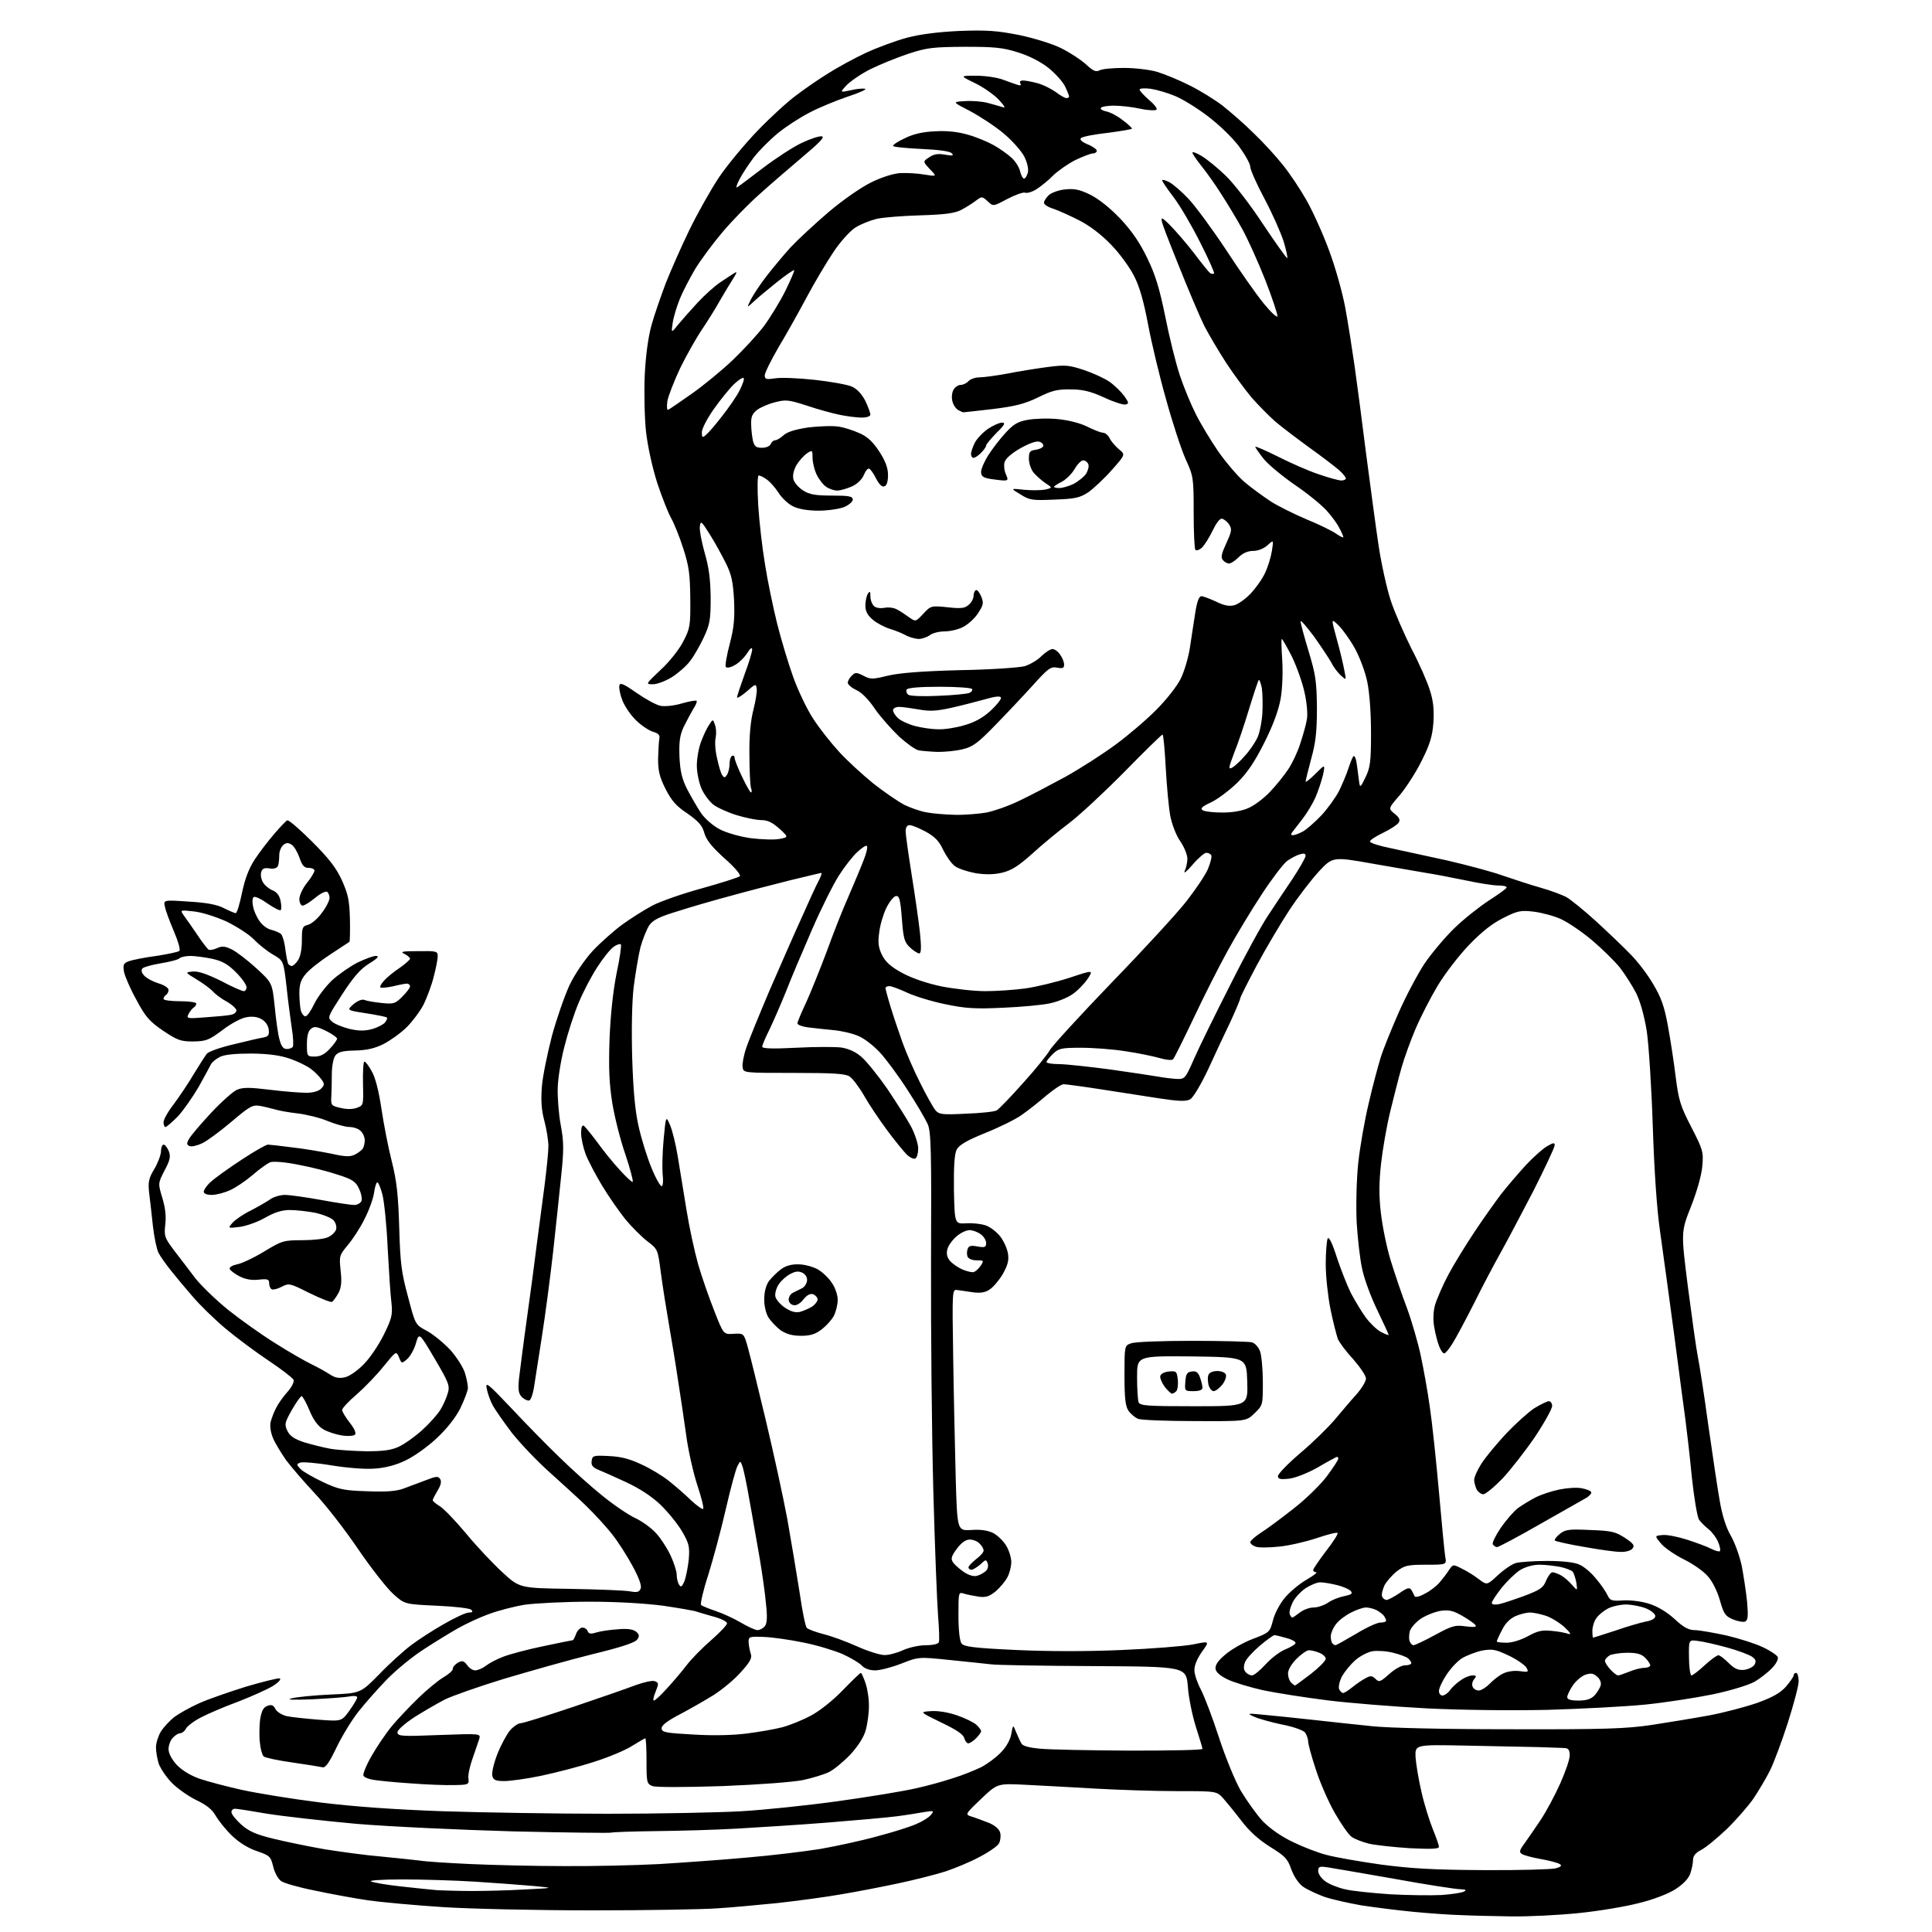 <?xml version="1.0" encoding="UTF-8" standalone="no"?>
<svg 
  version="1.1" 
  xmlns="http://www.w3.org/2000/svg" 
  xmlns:xlink="http://www.w3.org/1999/xlink" 
  xmlns:svg="http://www.w3.org/2000/svg"
  xmlns:rdf="http://www.w3.org/1999/02/22-rdf-syntax-ns#"
  xmlns:cc="http://creativecommons.org/ns#"
  xmlns:dc="http://purl.org/dc/elements/1.1/"
  viewBox="0 0 768 768"
  width="768"
  height="768"
>
<style>svg {background-color: white; }</style>"
<path stroke="none" fill="black" fill-rule="evenodd" d="M600.8,761.8C594.0,761.7 585.1,761.5 581.0,761.3C576.9,761.2 568.3,760.6 562.0,760.0C555.7,759.4 546.3,758.2 541.1,757.4C536.0,756.5 529.3,755.0 526.4,754.0C523.4,752.9 519.6,751.1 518.0,750.0C516.2,748.7 514.4,746.0 513.3,743.1C511.9,738.9 510.8,737.8 504.8,734.1C500.2,731.2 496.6,727.9 493.4,723.7C490.8,720.3 487.5,716.3 486.2,714.8C483.6,712.0 483.6,712.0 467.6,712.0C458.7,712.0 444.3,711.5 435.5,711.0C426.7,710.5 414.3,709.8 408.0,709.5C396.5,708.9 396.5,708.9 390.0,715.1C383.5,721.3 383.5,721.3 386.5,722.2C388.1,722.7 391.2,723.9 393.3,724.7C395.6,725.7 397.3,727.2 397.6,728.6C397.9,729.8 397.7,731.7 397.1,732.8C396.6,733.8 393.0,736.3 389.3,738.2C385.6,740.2 379.5,742.7 375.9,743.9C372.2,745.1 363.9,747.2 357.4,748.6C350.8,750.0 340.6,752.0 334.5,753.0C328.4,754.1 317.0,755.6 309.0,756.5C301.0,757.3 290.2,758.3 285.0,758.6C279.8,759.0 257.5,759.4 235.5,759.4C213.5,759.4 186.7,758.8 176.0,758.1C165.3,757.4 151.9,756.2 146.3,755.4C140.7,754.6 131.1,752.8 125.0,751.5C118.9,750.3 113.0,748.6 111.8,747.8C110.6,747.0 109.2,744.5 108.6,742.0C107.6,737.9 107.2,737.6 102.0,735.8C98.5,734.6 95.0,732.4 92.2,729.7C89.8,727.4 87.0,723.9 85.8,721.9C84.4,719.3 82.1,717.5 77.9,715.5C74.7,713.9 70.3,710.8 68.2,708.6C66.0,706.3 63.8,703.0 63.1,701.1C62.5,699.2 62.0,696.3 62.0,694.6C62.0,692.9 62.9,690.1 63.9,688.4C65.0,686.6 67.4,684.1 69.2,682.6C71.1,681.2 75.5,678.7 79.1,677.1C82.6,675.5 91.0,672.6 97.7,670.5C104.5,668.5 110.5,667.0 111.2,667.2C111.9,667.5 110.7,668.8 108.5,670.2C106.2,671.6 99.9,674.4 94.5,676.5C89.0,678.5 82.3,681.4 79.7,682.8C77.0,684.2 74.4,686.2 73.9,687.2C73.4,688.2 72.3,689.0 71.6,689.0C70.9,689.0 69.6,689.8 68.7,690.8C67.7,691.8 67.0,693.9 67.0,695.3C67.0,697.0 68.3,699.4 70.2,701.5C72.3,703.7 75.7,705.8 79.4,707.1C82.7,708.2 90.2,710.2 96.1,711.5C102.0,712.8 116.0,715.1 127.2,716.5C141.0,718.2 156.7,719.3 176.0,720.0C191.7,720.5 221.2,721.0 241.5,721.0C261.9,721.0 285.8,720.5 294.6,720.0C303.5,719.5 320.8,717.7 333.1,716.0C345.4,714.3 359.3,712.0 364.0,710.9C368.7,709.9 375.4,708.0 379.0,706.8C382.6,705.7 387.5,703.7 390.0,702.5C392.5,701.2 396.0,698.6 397.9,696.6C400.0,694.5 401.6,691.6 402.0,689.3C402.7,685.5 402.7,685.5 403.9,688.5C404.6,690.1 405.5,692.2 406.0,693.0C406.4,694.0 408.9,694.7 413.1,695.1C416.6,695.5 432.7,695.8 448.8,695.9C464.8,695.9 478.0,695.7 478.0,695.2C478.0,694.8 476.8,690.9 475.4,686.5C474.0,682.1 472.5,674.9 472.2,670.5C471.5,662.5 471.5,662.5 434.5,662.3C414.1,662.2 395.9,661.9 394.0,661.6C392.1,661.4 384.8,660.6 377.8,659.9C365.2,658.6 365.2,658.6 358.3,661.3C354.5,662.8 349.8,664.0 347.9,664.0C345.7,664.0 343.7,663.3 342.6,662.1C341.7,661.1 338.2,659.0 334.9,657.5C331.6,656.1 324.5,653.9 319.2,652.9C313.9,651.8 306.8,650.8 303.5,650.7C297.7,650.5 297.5,650.6 297.6,653.0C297.7,654.4 298.1,656.4 298.5,657.6C299.0,659.1 298.0,660.9 294.5,664.7C292.0,667.6 287.1,671.6 283.7,673.8C280.3,675.9 274.2,679.4 270.2,681.5C265.4,684.0 263.0,685.8 263.0,687.0C263.0,688.6 264.5,688.9 275.6,689.5C283.4,690.0 291.4,689.8 296.8,689.1C301.6,688.5 308.0,687.4 311.0,686.6C314.0,685.8 319.2,683.7 322.5,681.9C325.9,680.1 331.4,675.7 335.1,671.8C338.7,668.1 341.9,665.0 342.2,665.0C342.5,665.0 343.3,666.9 344.1,669.2C344.9,671.6 345.5,675.8 345.4,678.5C345.4,681.2 344.8,685.5 344.1,687.9C343.3,690.7 341.1,694.1 337.9,697.6C335.1,700.5 331.3,703.6 329.4,704.5C327.5,705.4 322.9,706.8 319.2,707.6C315.3,708.4 302.1,709.4 287.2,710.0C271.8,710.5 260.9,710.5 259.4,710.0C257.1,709.1 257.0,708.6 257.0,700.0C257.0,695.1 256.8,691.0 256.5,691.0C256.3,691.0 253.9,692.4 251.3,694.0C248.7,695.7 241.8,698.6 236.0,700.4C230.2,702.3 220.8,704.7 215.1,705.9C209.4,707.1 202.8,708.0 200.5,708.0C197.0,708.0 196.1,707.6 195.7,705.9C195.4,704.7 196.3,700.9 197.7,697.3C199.1,693.7 201.4,689.5 202.7,687.9C204.1,686.3 206.0,685.0 207.0,685.0C207.9,685.0 217.2,682.1 227.6,678.6C238.0,675.1 249.2,671.2 252.6,669.9C255.9,668.7 259.4,667.9 260.3,668.3C261.9,668.9 261.9,669.3 260.6,672.5C259.8,674.4 259.5,676.0 259.9,676.0C260.4,676.0 262.7,673.9 265.1,671.2C267.5,668.6 271.0,664.5 272.9,662.0C274.8,659.5 279.2,655.0 282.7,652.0C286.1,649.0 289.0,646.0 289.0,645.3C289.0,644.6 286.4,643.3 283.2,642.5C280.1,641.6 276.9,640.7 276.1,640.4C275.3,640.2 269.7,639.2 263.6,638.3C256.7,637.4 245.6,636.7 234.5,636.7C224.6,636.7 213.0,637.3 208.6,637.9C204.3,638.6 197.8,640.3 194.1,641.7C190.5,643.0 185.0,645.6 182.0,647.3C179.0,649.0 172.9,652.7 168.5,655.6C164.1,658.4 157.5,663.8 153.8,667.6C150.1,671.4 145.0,677.2 142.4,680.5C139.8,683.8 135.9,690.2 133.7,694.8C130.7,701.0 129.3,702.9 128.1,702.5C127.2,702.3 121.8,701.4 116.1,700.6C110.4,699.8 105.3,698.7 104.8,698.2C104.2,697.6 103.5,695.1 103.3,692.6C103.0,690.2 103.1,686.0 103.4,683.5C104.0,680.0 104.7,678.7 106.3,678.1C108.0,677.5 108.7,677.8 109.5,679.4C110.1,680.5 112.0,681.7 114.0,682.2C115.9,682.6 121.6,683.2 126.6,683.6C135.8,684.3 135.8,684.3 138.9,680.0C140.6,677.6 142.0,675.3 142.0,674.7C142.0,674.2 140.6,674.0 138.7,674.4C137.0,674.7 130.3,675.2 124.0,675.5C116.1,675.8 113.6,675.7 116.0,675.1C117.9,674.6 124.8,673.9 131.4,673.6C143.3,673.1 143.3,673.1 150.7,665.6C154.7,661.4 160.5,656.2 163.4,654.0C166.3,651.8 172.3,647.9 176.6,645.5C180.9,643.0 185.3,641.0 186.4,641.0C187.9,641.0 188.1,640.7 187.3,639.9C186.7,639.3 180.7,638.6 173.6,638.3C160.9,637.7 160.9,637.7 156.5,633.8C154.0,631.6 147.6,623.5 142.3,615.7C137.0,607.9 129.2,597.9 125.0,593.5C120.9,589.1 115.8,583.2 113.7,580.4C111.7,577.5 109.3,573.6 108.5,571.6C107.6,569.4 107.2,566.9 107.6,565.2C108.0,563.7 108.9,561.3 109.7,559.8C110.4,558.3 112.4,555.4 114.1,553.5C115.9,551.5 117.0,549.4 116.7,548.5C116.3,547.7 111.9,544.3 106.8,540.9C101.7,537.5 93.9,531.7 89.5,528.0C85.0,524.2 79.2,518.5 76.5,515.3C73.7,512.1 69.9,507.5 67.9,505.0C65.9,502.5 63.7,499.4 63.0,498.0C62.3,496.6 61.3,491.9 60.8,487.5C60.3,483.1 59.7,477.2 59.3,474.3C58.8,469.8 59.1,468.4 61.4,464.6C62.8,462.2 64.0,459.0 64.0,457.6C64.0,456.2 64.5,455.0 65.0,455.0C65.6,455.0 66.5,456.2 67.1,457.6C67.9,459.8 67.6,461.2 65.4,465.3C62.8,470.4 62.8,470.4 64.5,476.1C65.7,480.0 66.1,483.5 65.7,486.8C65.2,491.4 65.4,492.0 69.3,497.2C71.6,500.2 75.4,505.1 77.7,508.2C80.1,511.2 85.9,516.8 90.7,520.7C95.6,524.6 104.0,530.6 109.5,534.0C115.0,537.5 121.5,541.2 124.0,542.4C126.5,543.6 129.7,545.4 131.2,546.4C133.2,547.7 134.8,548.0 137.1,547.5C138.9,547.1 142.1,544.9 144.6,542.3C147.0,539.9 150.6,534.6 152.6,530.5C155.8,524.0 156.1,522.6 155.6,517.8C155.2,514.9 154.6,505.1 154.1,496.0C153.7,486.9 152.7,477.4 152.0,474.8C151.3,472.1 150.4,470.0 150.0,470.0C149.6,470.0 149.0,471.9 148.7,474.1C148.4,476.4 146.7,481.1 144.9,484.6C143.2,488.1 140.1,492.8 138.2,495.0C134.9,499.0 134.8,499.3 135.4,505.0C135.9,509.4 135.7,511.7 134.6,513.9C133.7,515.5 132.6,517.1 132.0,517.5C131.5,517.8 127.5,516.2 123.0,514.0C115.2,510.1 114.9,510.0 112.0,511.5C110.3,512.4 108.5,512.8 108.0,512.5C107.4,512.2 107.0,511.1 107.0,510.1C107.0,508.5 106.3,508.3 102.7,508.7C99.9,509.0 97.4,508.5 95.1,507.3C93.2,506.3 91.5,505.0 91.3,504.4C91.1,503.7 92.4,503.0 94.2,502.6C96.0,502.3 100.9,500.0 105.0,497.5C112.1,493.2 112.8,493.0 120.2,493.0C124.4,493.0 129.0,492.5 130.4,491.8C131.8,491.2 133.2,489.8 133.6,488.8C133.9,487.7 133.5,486.1 132.6,485.1C131.7,484.1 128.4,482.8 125.3,482.1C122.2,481.5 117.7,481.0 115.2,481.0C112.1,481.0 109.2,481.9 105.5,484.0C102.6,485.7 98.1,487.3 95.4,487.7C90.5,488.3 90.5,488.3 92.5,486.0C93.6,484.8 96.8,482.6 99.5,481.3C102.2,479.9 105.7,477.9 107.2,476.9C108.6,475.8 111.4,475.0 113.2,475.0C115.1,475.0 121.6,475.9 127.6,477.0C133.6,478.1 139.5,479.0 140.8,479.0C142.0,479.0 143.3,478.3 143.7,477.4C144.0,476.5 143.6,474.3 142.7,472.5C141.4,469.7 140.1,468.8 134.4,467.0C130.6,465.7 123.5,463.9 118.6,463.0C113.2,461.9 108.7,461.6 107.4,462.0C106.3,462.5 103.1,464.7 100.4,467.1C97.7,469.4 93.7,472.1 91.5,473.1C89.3,474.1 86.0,475.0 84.2,475.0C82.2,475.0 81.0,474.5 81.0,473.7C81.0,473.0 82.2,471.2 83.8,469.8C85.3,468.4 90.7,464.5 95.9,461.1C101.0,457.7 105.8,455.0 106.5,455.0C107.1,455.0 111.5,455.5 116.1,456.1C120.7,456.6 127.7,457.8 131.7,458.6C137.4,459.9 139.3,459.9 141.2,458.9C142.4,458.3 143.8,457.2 144.2,456.6C144.6,456.0 145.0,454.5 145.0,453.3C145.0,452.1 144.3,450.4 143.4,449.6C142.6,448.7 140.5,448.0 138.9,448.0C137.3,448.0 133.4,446.9 130.2,445.6C127.1,444.3 121.7,443.0 118.3,442.6C114.8,442.2 110.8,441.5 109.3,441.0C107.7,440.6 105.1,439.9 103.3,439.6C100.4,439.1 99.2,439.8 91.9,446.0C87.4,449.8 82.1,453.7 80.3,454.5C78.4,455.4 76.2,455.9 75.4,455.6C74.2,455.1 74.1,454.6 75.1,452.8C75.8,451.5 79.7,446.9 83.8,442.5C87.9,438.1 92.6,433.9 94.2,433.2C96.6,432.2 99.1,432.2 107.3,433.2C112.9,433.9 119.4,434.4 121.7,434.4C124.3,434.4 126.6,433.8 127.6,432.8C129.0,431.4 129.1,430.9 127.8,429.1C127.0,428.0 125.2,426.1 123.7,425.0C122.2,423.8 118.5,422.0 115.4,420.9C111.3,419.5 107.0,418.9 100.0,418.8C93.7,418.8 89.3,419.2 87.5,420.1C85.9,420.9 84.3,422.2 83.9,423.0C83.5,423.8 81.3,427.9 79.0,432.0C76.6,436.1 72.9,441.4 70.7,443.8C68.4,446.1 66.2,448.0 65.8,448.0C65.4,448.0 65.0,447.1 65.0,446.1C65.0,445.1 66.8,441.8 69.1,438.9C71.3,435.9 74.9,430.6 77.0,427.0C79.2,423.4 81.5,419.8 82.2,418.9C82.9,418.0 87.8,416.3 93.0,415.1C98.2,413.8 103.5,412.6 104.8,412.4C106.7,412.0 107.1,411.4 106.8,409.2C106.6,407.6 105.5,406.0 103.9,405.1C102.3,404.2 100.2,403.9 97.8,404.4C95.9,404.7 91.6,407.0 88.4,409.5C83.0,413.5 82.0,413.9 76.8,414.0C71.7,414.0 70.5,413.5 64.8,409.7C59.4,406.0 57.8,404.2 54.2,397.4C51.8,393.1 49.6,388.0 49.3,386.3C48.8,383.5 49.1,382.9 51.2,382.1C52.6,381.6 57.5,380.6 62.1,380.0C66.7,379.3 70.9,378.4 71.3,378.0C71.8,377.6 70.8,374.1 69.2,370.4C67.6,366.6 65.9,362.2 65.6,360.6C64.9,357.7 64.9,357.7 75.0,358.4C82.1,358.8 86.3,359.6 89.0,361.0C91.2,362.1 93.3,363.0 93.7,363.0C94.2,363.0 95.3,359.3 96.2,354.9C97.4,349.2 99.0,345.1 101.3,341.6C103.2,338.7 106.7,334.2 109.0,331.5C111.4,328.7 113.7,326.3 114.2,326.1C114.8,325.9 119.2,329.7 124.0,334.5C130.7,341.2 133.6,344.9 135.9,349.9C138.4,355.5 138.9,357.9 139.1,365.3C139.2,370.1 139.1,374.2 138.9,374.4C138.7,374.5 135.3,376.8 131.3,379.4C127.3,382.0 123.0,385.4 121.6,387.1C119.6,389.4 119.0,391.3 119.0,394.8C119.0,397.4 119.3,400.5 119.6,401.8C120.0,403.0 120.8,404.0 121.4,404.0C122.1,404.0 123.7,401.7 125.0,398.9C126.4,396.1 129.6,391.9 132.2,389.5C134.9,387.1 139.4,384.0 142.2,382.6C145.1,381.2 148.3,380.0 149.4,380.0C150.9,380.0 150.2,380.9 146.8,383.0C143.2,385.2 140.5,388.4 136.0,395.3C130.2,404.3 130.1,404.5 132.0,406.1C133.1,407.1 136.2,408.3 138.9,409.0C142.4,409.8 144.8,409.9 147.8,409.1C150.0,408.5 152.3,407.3 153.0,406.5C153.7,405.6 154.1,404.7 153.8,404.5C153.6,404.2 149.9,403.5 145.6,402.8C137.8,401.6 137.8,401.6 140.5,399.2C142.2,397.8 143.9,397.1 144.9,397.5C145.8,397.9 148.8,398.4 151.7,398.7C156.5,399.2 157.1,399.0 159.9,396.2C161.6,394.5 163.0,392.7 163.0,392.1C163.0,391.5 162.4,391.0 161.8,391.0C161.1,391.0 158.5,391.5 156.1,392.1C153.7,392.6 151.5,392.8 151.2,392.5C150.9,392.3 151.5,391.1 152.6,389.9C153.6,388.7 156.4,386.4 158.8,384.8C161.1,383.2 163.0,381.5 163.0,381.1C163.0,380.7 162.0,379.8 160.8,379.2C158.9,378.3 159.9,378.1 166.2,378.1C173.5,378.0 174.0,378.1 174.0,380.1C174.0,381.3 173.3,384.9 172.4,388.3C171.6,391.6 169.7,396.6 168.4,399.3C167.0,402.0 164.0,406.0 161.7,408.3C159.4,410.6 155.2,413.6 152.5,415.0C148.9,416.8 145.7,417.5 141.1,417.6C136.1,417.7 134.4,418.2 133.3,419.6C132.5,420.7 131.9,423.9 131.9,427.0C131.9,430.0 131.8,434.1 131.7,436.0C131.5,439.3 131.7,439.6 135.3,440.4C137.7,441.0 140.1,441.0 141.8,440.4C144.5,439.4 144.5,439.4 144.3,430.7C144.2,425.9 144.4,422.0 144.9,422.0C145.3,422.0 146.6,423.7 147.8,425.9C149.2,428.3 150.6,433.8 151.6,440.6C152.5,446.6 154.3,456.0 155.7,461.5C157.7,469.4 158.3,474.9 158.7,488.0C159.1,502.2 159.6,506.0 162.2,515.5C165.1,526.6 165.1,526.6 169.6,529.0C172.1,530.3 176.2,533.7 178.9,536.5C181.5,539.4 184.1,543.5 184.8,545.7C185.5,547.9 186.0,550.6 186.0,551.7C186.0,552.8 184.6,556.4 183.0,559.8C181.0,563.7 177.6,568.0 173.5,571.8C170.0,575.1 164.5,579.0 161.3,580.5C157.5,582.4 153.2,583.5 148.9,583.8C145.0,584.1 137.9,583.5 131.7,582.5C125.8,581.5 120.3,581.1 119.4,581.4C117.8,582.0 117.8,582.2 119.4,583.9C120.3,584.9 124.3,587.2 128.3,589.1C134.7,592.1 136.6,592.5 146.0,592.8C153.5,593.1 157.6,592.8 160.5,591.7C162.7,590.9 166.7,589.4 169.3,588.4C173.4,586.8 174.2,586.7 175.0,588.0C175.6,589.0 175.2,590.5 173.9,592.6C172.9,594.3 172.0,596.0 172.0,596.4C172.0,596.7 173.3,597.8 174.9,598.8C176.5,599.8 181.1,604.6 185.2,609.5C189.3,614.5 195.8,621.4 199.6,624.9C206.5,631.3 206.5,631.3 226.7,631.6C237.8,631.8 248.5,632.2 250.5,632.6C253.3,633.1 254.1,632.9 254.7,631.4C255.1,630.3 254.0,627.2 251.5,622.6C249.4,618.7 245.8,613.0 243.4,610.0C241.1,607.0 236.3,601.8 232.8,598.4C229.4,595.1 222.7,589.1 218.2,585.0C213.6,580.9 207.0,574.0 203.5,569.6C200.1,565.1 196.6,560.1 195.8,558.5C194.9,556.9 193.9,554.0 193.5,552.1C192.9,549.1 193.7,549.7 203.1,559.6C208.7,565.6 217.4,574.5 222.4,579.3C227.4,584.2 235.1,591.1 239.5,594.6C243.9,598.2 249.8,602.2 252.6,603.5C255.4,604.8 259.2,607.6 261.0,609.7C262.8,611.7 265.3,615.6 266.6,618.4C267.9,621.2 269.0,624.6 269.0,626.0C269.0,627.4 269.4,629.2 270.0,630.0C270.7,631.1 271.1,630.8 272.1,628.5C272.7,626.8 273.5,622.9 273.8,619.8C274.2,614.8 273.9,613.5 271.1,608.7C269.4,605.8 265.5,601.0 262.5,598.1C258.9,594.7 254.1,591.6 248.7,589.1C244.2,587.0 239.2,584.8 237.7,584.2C235.6,583.3 234.9,582.4 235.2,580.7C235.5,578.6 235.9,578.5 242.0,578.8C246.7,579.0 250.3,579.9 254.9,582.1C258.5,583.7 263.4,586.7 265.9,588.7C268.4,590.7 272.4,594.1 274.7,596.4C277.1,598.6 279.2,600.1 279.5,599.8C279.9,599.5 278.8,595.2 277.2,590.4C275.6,585.5 273.5,576.3 272.7,570.0C271.8,563.7 270.4,554.0 269.5,548.5C268.7,543.0 267.1,533.3 266.0,527.0C264.9,520.7 263.4,511.2 262.7,506.0C261.5,496.6 261.5,496.6 257.3,493.4C255.0,491.6 251.1,487.7 248.6,484.7C246.2,481.7 242.0,475.7 239.4,471.4C236.8,467.1 233.8,461.4 232.8,458.8C231.8,456.1 231.0,452.4 231.0,450.4C231.0,448.2 231.4,447.1 232.1,447.5C232.6,447.9 235.0,450.8 237.3,453.9C239.6,457.1 243.6,462.1 246.3,465.0C248.9,467.9 251.3,470.1 251.5,469.8C251.8,469.5 250.5,464.6 248.6,458.9C246.6,453.2 244.3,444.0 243.4,438.5C242.2,430.9 241.9,424.9 242.3,413.1C242.7,403.2 243.7,394.0 245.1,386.9C246.4,380.9 247.1,375.8 246.8,375.4C246.4,375.1 245.1,375.5 243.9,376.4C242.6,377.3 239.7,380.9 237.4,384.5C235.0,388.2 231.7,394.5 230.0,398.7C228.2,402.9 225.7,410.7 224.4,415.9C223.0,421.2 221.8,428.6 221.7,432.5C221.6,436.4 222.1,443.0 222.9,447.2C224.1,453.7 224.2,456.9 223.1,467.2C222.4,474.0 221.0,487.5 219.9,497.4C218.8,507.2 216.8,522.5 215.4,531.4C214.0,540.2 212.6,549.5 212.2,551.9C211.8,554.3 211.0,556.5 210.4,556.7C209.7,556.9 208.5,556.3 207.5,555.4C206.1,554.0 205.9,552.5 206.3,548.1C206.7,545.0 208.0,534.4 209.4,524.5C210.8,514.6 212.6,501.1 213.4,494.5C214.3,487.9 215.7,477.3 216.5,471.0C217.3,464.7 218.0,457.8 218.0,455.6C218.0,453.5 217.3,449.0 216.4,445.6C215.2,441.2 215.0,437.4 215.4,432.0C215.7,427.9 217.6,418.8 219.4,411.8C221.3,404.8 224.5,395.7 226.4,391.6C228.5,387.2 232.4,381.5 235.6,378.0C238.7,374.7 244.0,370.0 247.4,367.5C250.7,365.1 256.1,361.7 259.3,360.0C262.5,358.3 271.4,355.2 279.1,353.1C286.9,350.9 293.6,348.8 294.1,348.3C294.6,347.8 292.1,344.8 288.0,341.2C282.9,336.6 280.8,333.9 280.0,331.2C279.2,328.2 277.8,326.6 273.3,323.4C268.7,320.4 266.9,318.2 264.5,313.5C262.1,308.7 261.6,306.3 261.6,301.5C261.7,298.2 261.9,294.6 262.1,293.6C262.4,292.2 261.7,291.5 259.6,290.9C258.0,290.4 254.9,288.4 252.8,286.3C250.7,284.3 248.3,280.7 247.4,278.4C246.5,276.1 246.0,273.5 246.2,272.6C246.4,271.2 247.7,271.7 253.0,275.4C256.6,277.9 260.9,280.3 262.7,280.6C264.5,280.9 268.2,280.5 271.1,279.6C274.0,278.8 276.6,278.3 276.9,278.6C277.2,278.9 276.6,280.3 275.6,281.8C274.7,283.3 273.0,286.5 271.8,288.9C270.2,292.4 269.9,294.8 270.1,300.9C270.4,306.8 271.1,309.7 273.3,314.0C274.9,317.0 277.3,321.2 278.8,323.4C280.3,325.5 283.6,328.4 286.2,329.7C288.9,331.1 294.2,332.6 298.5,333.2C302.7,333.7 307.8,333.9 309.8,333.5C313.5,332.8 313.5,332.8 309.8,329.4C307.0,326.9 305.1,326.0 302.6,326.0C300.7,326.0 296.3,325.1 292.7,324.0C289.2,322.9 285.0,321.0 283.5,319.8C282.0,318.6 279.9,315.8 278.9,313.6C277.9,311.3 277.0,307.2 277.0,304.3C277.0,301.4 277.8,297.1 278.7,294.8C279.6,292.4 281.0,289.4 281.9,288.1C283.4,285.8 283.4,285.8 284.2,288.1C284.7,289.3 284.8,291.6 284.5,293.2C284.1,294.7 284.3,298.3 285.0,301.2C285.6,304.1 286.5,307.2 287.0,308.0C287.9,309.3 288.1,309.3 289.0,308.0C289.5,307.2 290.0,305.3 290.0,303.8C290.0,302.3 290.4,300.8 291.0,300.5C291.6,300.2 292.0,300.5 292.0,301.2C292.0,301.9 293.3,305.3 295.0,308.8C296.6,312.2 298.2,315.0 298.5,315.0C298.9,315.0 298.9,314.1 298.5,313.1C298.2,312.0 297.9,306.1 297.9,299.8C297.8,292.3 298.4,286.4 299.5,282.1C300.4,278.6 301.0,274.8 300.8,273.7C300.5,271.7 300.3,271.8 296.8,274.9C294.7,276.7 293.0,277.7 293.0,277.2C293.0,276.6 294.4,272.5 296.0,268.0C297.7,263.5 299.0,259.1 299.0,258.2C299.0,257.1 298.2,257.7 296.9,259.8C295.7,261.6 293.5,263.7 291.9,264.5C290.3,265.4 288.9,265.6 288.5,265.1C288.2,264.5 288.9,260.4 290.1,255.9C291.8,249.4 292.1,245.7 291.8,238.6C291.4,231.4 290.8,228.4 288.6,224.0C287.1,221.0 284.3,215.8 282.2,212.5C278.8,207.1 278.5,206.8 278.2,209.3C278.0,210.7 278.9,215.4 280.1,219.7C281.8,225.5 282.4,230.1 282.5,237.5C282.5,246.4 282.2,248.2 279.7,253.5C278.2,256.7 275.8,260.9 274.3,262.8C272.9,264.7 269.7,267.5 267.2,269.1C264.7,270.7 261.2,272.0 259.6,272.0C256.5,272.0 256.6,272.0 262.7,266.2C266.1,263.1 270.1,258.0 271.6,255.0C274.3,249.8 274.5,248.8 274.4,238.0C274.3,228.3 273.9,225.1 271.6,218.0C270.1,213.3 267.9,207.9 266.8,206.0C265.7,204.1 263.2,197.8 261.3,192.1C259.3,185.8 257.5,177.6 256.8,171.6C256.2,166.0 256.0,155.9 256.3,149.0C256.7,141.0 257.7,133.9 259.0,129.2C260.1,125.2 262.7,117.8 264.6,112.7C266.6,107.6 270.8,98.1 274.0,91.5C277.2,84.9 282.5,75.5 285.8,70.5C289.2,65.5 296.1,57.2 301.2,51.9C306.3,46.6 313.2,40.3 316.5,37.9C319.8,35.4 325.4,31.5 329.0,29.3C332.6,27.0 339.3,23.3 344.0,21.1C348.7,18.9 356.1,16.2 360.5,15.0C365.9,13.6 372.8,12.7 381.5,12.3C392.3,11.9 396.3,12.2 405.0,13.9C410.8,15.1 418.3,17.4 421.7,19.1C425.2,20.8 429.6,23.7 431.6,25.5C434.5,28.2 435.6,28.7 437.0,28.0C438.0,27.4 442.4,27.0 446.8,27.0C451.1,27.0 457.1,27.7 460.1,28.6C463.0,29.5 468.9,31.9 473.0,34.0C477.2,36.1 483.0,39.7 486.0,42.0C489.0,44.4 494.6,49.2 498.3,52.9C502.1,56.5 507.3,62.2 509.9,65.5C512.6,68.8 516.8,75.1 519.3,79.5C521.8,83.9 525.9,92.9 528.3,99.5C530.8,106.1 533.7,116.5 534.8,122.5C535.9,128.6 537.5,138.7 538.4,145.0C539.3,151.3 541.4,167.1 543.0,180.0C544.7,192.9 546.9,209.5 548.0,216.8C549.1,224.1 551.3,234.1 552.9,238.9C554.5,243.7 558.3,252.3 561.2,258.1C564.2,263.8 567.4,271.1 568.4,274.4C569.8,278.7 570.1,282.1 569.8,287.2C569.4,292.7 568.4,295.9 565.2,302.3C563.0,306.8 559.0,313.0 556.5,316.0C551.8,321.4 551.8,321.4 554.4,323.5C556.2,324.9 556.7,325.9 556.0,327.0C555.5,327.8 552.8,329.6 549.9,331.0C547.0,332.4 544.6,333.9 544.6,334.5C544.6,335.1 548.4,336.3 553.0,337.2C557.7,338.2 567.8,340.4 575.5,342.1C583.2,343.9 593.1,346.5 597.5,348.1C601.9,349.6 608.6,351.8 612.5,352.9C616.4,354.0 621.0,355.7 622.8,356.7C624.5,357.7 629.7,361.9 634.2,366.0C638.7,370.1 644.8,375.9 647.7,378.9C650.7,381.8 654.9,387.3 657.1,391.1C660.3,396.4 661.6,400.0 663.0,407.7C664.0,413.1 665.4,422.2 666.1,428.0C667.3,437.3 667.9,439.5 672.3,448.0C676.9,457.0 677.2,457.8 676.7,463.5C676.4,467.1 674.6,473.5 672.2,479.6C668.2,489.7 668.2,489.7 671.0,511.8C672.6,524.0 674.3,536.3 674.9,539.2C675.5,542.1 677.4,554.2 679.0,566.0C680.7,577.8 682.7,591.5 683.6,596.5C684.6,602.4 686.1,607.2 688.1,610.6C689.7,613.4 691.6,618.8 692.4,622.6C693.1,626.4 694.1,632.8 694.5,636.8C695.0,642.6 694.8,644.1 693.7,644.6C692.9,644.9 690.7,644.5 688.8,643.7C685.8,642.4 685.2,641.5 683.7,636.2C682.7,632.6 680.7,628.6 678.9,626.6C677.2,624.6 672.9,621.6 669.4,619.9C665.8,618.1 661.7,615.3 660.3,613.6C657.7,610.5 657.7,610.5 660.9,610.2C662.6,610.0 667.1,610.9 670.8,612.1C674.5,613.3 678.8,614.9 680.3,615.7C681.9,616.5 683.4,616.9 683.7,616.6C684.0,616.3 683.7,614.7 683.0,613.0C682.3,611.3 680.6,609.0 679.2,607.9C677.8,606.8 676.1,605.1 675.4,604.1C674.7,603.1 673.4,595.4 672.5,586.9C671.7,578.4 670.5,568.4 670.0,564.5C669.5,560.6 667.4,545.4 665.5,530.5C663.5,515.6 661.0,497.2 659.9,489.5C658.6,480.5 657.6,465.6 657.0,447.5C656.5,432.1 655.4,415.1 654.6,409.8C653.6,403.7 652.0,398.0 650.4,394.8C648.9,391.9 646.0,387.3 643.9,384.6C641.7,381.9 636.8,377.1 632.9,373.8C629.0,370.5 623.4,366.7 620.6,365.4C617.8,364.1 612.9,362.8 609.7,362.4C604.6,361.8 603.3,362.0 597.6,364.9C593.2,367.1 589.1,370.3 583.9,375.7C579.8,380.0 574.2,387.3 571.4,392.0C568.6,396.7 564.7,404.3 562.7,409.0C560.7,413.7 558.2,420.6 557.1,424.5C556.0,428.4 554.0,436.2 552.6,442.0C551.2,447.8 549.6,457.0 549.0,462.5C548.2,469.8 548.1,475.2 548.9,482.0C549.5,487.3 551.2,495.8 552.8,501.0C554.4,506.2 557.3,514.8 559.3,520.0C561.2,525.2 563.7,533.8 564.8,539.0C565.9,544.2 567.6,553.5 568.4,559.5C569.3,565.5 570.9,580.6 572.0,593.0C573.1,605.4 574.2,617.0 574.5,618.8C575.1,622.0 575.1,622.0 566.9,622.0C559.6,622.0 558.3,622.3 555.3,624.6C553.5,626.0 551.3,628.5 550.4,630.1C549.6,631.8 549.1,633.8 549.4,634.6C549.7,635.4 550.5,636.0 551.2,636.0C551.8,636.0 554.1,634.8 556.3,633.3C559.5,631.1 560.3,630.9 561.1,632.1C561.6,632.9 562.1,634.0 562.3,634.5C562.6,635.1 564.3,634.7 566.4,633.5C568.5,632.5 571.1,630.4 572.3,629.0C573.5,627.6 575.2,625.4 576.0,624.1C577.6,621.8 577.6,621.8 581.0,623.5C582.9,624.4 586.0,626.3 587.8,627.7C591.1,630.2 591.1,630.2 595.5,626.1C597.9,623.9 601.1,621.7 602.7,621.3C604.2,620.9 609.8,620.5 615.0,620.5C620.8,620.5 625.8,621.0 627.7,621.9C629.5,622.6 632.5,625.1 634.4,627.5C636.4,629.8 638.4,632.8 639.0,634.1C640.0,636.2 640.6,636.5 645.0,636.2C647.9,636.0 652.3,636.5 655.5,637.5C659.0,638.6 662.6,640.8 665.7,643.6C669.2,646.9 671.3,648.0 673.7,648.0C675.4,648.0 681.0,649.0 686.2,650.1C691.3,651.3 697.9,653.4 700.8,654.8C703.8,656.2 706.4,658.0 706.7,658.7C707.0,659.5 706.0,661.5 704.4,663.1C702.8,664.8 699.7,667.2 697.5,668.5C695.2,669.8 688.1,672.0 681.0,673.5C674.1,674.9 662.0,676.8 654.0,677.6C646.0,678.4 628.5,679.3 615.0,679.7C600.4,680.0 581.0,679.8 567.0,679.1C554.1,678.4 536.4,677.0 527.6,675.9C518.9,674.8 507.4,673.0 502.1,671.9C496.8,670.7 490.5,668.8 488.0,667.6C485.1,666.2 483.4,664.8 483.2,663.4C483.0,661.9 484.2,660.1 487.1,657.7C489.4,655.7 494.3,652.9 498.0,651.5C504.6,649.0 504.8,648.8 506.0,644.2C506.6,641.6 508.7,637.6 510.7,635.2C512.6,632.9 516.5,629.6 519.3,628.0C522.2,626.3 523.9,625.0 523.2,625.0C522.6,625.0 522.0,624.6 522.0,624.1C522.0,623.7 524.3,620.3 527.1,616.6C530.0,612.9 532.0,609.7 531.7,609.4C531.4,609.0 527.7,610.0 523.5,611.4C519.3,612.8 512.6,614.4 508.5,614.8C504.5,615.2 500.2,615.3 499.1,614.8C497.9,614.4 497.0,613.6 497.0,613.0C497.0,612.5 498.9,610.8 501.2,609.3C503.6,607.8 509.4,603.5 514.2,599.7C519.0,596.0 524.9,590.2 527.4,586.9C529.9,583.5 532.0,580.4 532.0,579.8C532.0,579.3 531.7,579.0 531.2,579.2C530.8,579.4 527.4,581.2 523.7,583.4C519.7,585.6 515.0,587.5 512.4,587.8C508.9,588.2 508.0,587.9 508.0,586.8C508.0,585.9 512.0,581.8 516.9,577.6C521.9,573.4 528.0,567.4 530.7,564.2C533.3,561.1 537.1,556.6 539.2,554.3C541.3,551.9 543.0,549.1 543.0,548.0C543.0,546.9 540.7,543.5 538.0,540.4C535.2,537.4 532.4,533.7 531.8,532.2C531.3,530.7 529.9,525.5 528.9,520.5C527.9,515.5 527.0,507.5 527.0,502.5C527.0,497.6 527.4,492.9 527.8,492.3C528.3,491.5 529.7,494.4 531.4,499.8C533.0,504.6 535.5,511.0 537.0,514.0C538.6,517.0 541.2,521.4 542.9,523.7C544.6,526.0 547.3,528.6 549.0,529.5C550.6,530.3 552.0,530.9 552.0,530.6C552.0,530.4 550.0,526.0 547.5,520.8C545.0,515.7 542.3,508.4 541.5,504.5C540.6,500.6 539.7,492.3 539.3,486.0C539.0,479.3 539.2,469.4 539.9,462.5C540.6,455.9 542.5,445.1 544.1,438.5C545.6,431.9 547.8,423.8 548.8,420.5C549.8,417.2 553.1,409.1 556.0,402.5C558.9,395.9 563.6,387.1 566.3,383.0C569.1,378.9 574.4,372.6 578.1,369.0C581.8,365.4 588.0,360.5 591.8,358.0C595.7,355.5 598.9,353.2 598.9,352.8C599.0,352.3 597.5,352.0 595.6,352.0C593.7,352.0 587.8,351.1 582.3,349.9C576.9,348.8 570.2,347.5 567.5,347.1C564.8,346.6 555.1,345.0 546.1,343.4C529.8,340.5 529.8,340.5 524.2,346.5C521.2,349.8 515.8,356.8 512.4,362.0C509.0,367.2 503.2,377.0 499.6,383.7C496.0,390.5 493.0,396.4 493.0,396.9C493.0,397.4 491.2,401.6 489.1,406.2C486.9,410.7 482.9,419.3 480.2,425.2C477.2,431.5 474.3,436.3 473.1,437.0C471.4,437.9 468.6,437.8 460.7,436.6C455.1,435.7 444.6,434.1 437.5,433.0C430.4,431.9 423.7,431.0 422.8,431.0C421.9,431.0 418.8,433.1 415.8,435.6C412.9,438.1 408.5,441.6 406.0,443.3C403.6,445.0 397.1,448.2 391.6,450.4C384.2,453.4 381.2,455.2 380.3,457.0C379.4,458.7 379.1,463.6 379.2,473.0C379.5,486.5 379.5,486.5 384.0,486.3C386.5,486.1 390.0,486.5 391.8,487.1C393.6,487.7 396.2,489.7 397.6,491.5C399.0,493.3 400.4,496.4 400.7,498.4C401.1,501.1 400.6,502.9 398.6,506.5C397.1,509.0 394.8,511.7 393.4,512.6C391.7,513.8 389.7,514.1 386.7,513.7C384.4,513.3 381.6,513.0 380.5,512.8C378.5,512.5 378.5,513.0 378.9,539.0C379.1,553.6 379.6,575.2 379.9,587.0C380.5,608.5 380.5,608.5 386.1,608.2C389.9,607.9 392.8,608.4 394.8,609.4C396.4,610.2 398.8,612.5 399.9,614.3C401.1,616.2 402.0,619.2 402.0,620.9C402.0,622.7 401.3,625.4 400.5,626.9C399.7,628.5 397.6,631.0 395.9,632.5C393.3,634.6 391.9,635.1 389.1,634.7C387.1,634.4 384.5,633.9 383.2,633.5C381.0,632.8 381.0,632.9 381.0,642.2C381.0,648.2 381.5,652.2 382.2,653.3C383.3,654.6 386.9,655.1 404.0,655.9C417.0,656.5 432.4,656.5 446.0,655.9C457.8,655.4 470.5,654.4 474.2,653.7C480.9,652.3 480.9,652.3 477.8,656.6C475.9,659.3 474.7,662.1 474.8,664.0C474.8,665.6 476.0,669.1 477.4,671.7C478.8,674.4 482.0,682.8 484.5,690.5C487.0,698.2 490.9,707.8 493.2,711.8C495.6,715.8 499.5,721.3 502.0,724.0C505.0,727.0 509.4,730.1 514.1,732.3C518.2,734.3 524.2,736.6 527.5,737.4C530.8,738.3 540.5,740.0 549.0,741.2C561.2,742.8 569.9,743.3 590.0,743.4C604.0,743.5 616.8,743.1 618.4,742.7C620.6,742.1 621.0,741.6 620.0,741.0C619.3,740.5 615.9,739.6 612.5,739.0C609.1,738.4 605.7,737.5 605.0,737.0C603.8,736.3 604.0,735.5 606.0,732.8C607.3,731.0 610.2,726.8 612.4,723.5C614.6,720.2 618.1,713.7 620.2,709.0C622.3,704.3 624.0,699.3 624.0,697.8C624.0,695.8 623.5,695.0 622.2,694.9C621.3,694.8 616.5,694.7 611.5,694.5C606.5,694.4 593.5,694.1 582.5,693.9C562.5,693.5 562.5,693.5 562.7,698.5C562.9,701.2 563.9,707.5 565.1,712.5C566.2,717.4 568.3,724.0 569.6,727.2C570.9,730.4 572.0,733.5 572.0,734.1C572.0,735.0 569.1,735.1 560.6,734.7C554.3,734.3 546.9,733.5 544.2,732.9C541.5,732.2 538.3,731.0 537.2,730.1C536.0,729.2 533.0,724.9 530.5,720.5C528.0,716.1 524.6,708.3 523.0,703.2C521.3,698.1 520.0,693.2 520.0,692.2C520.0,691.2 519.4,689.6 518.8,688.7C518.0,687.8 514.2,686.4 509.5,685.5C505.2,684.6 500.2,683.2 498.5,682.4C495.6,681.1 495.8,681.0 501.8,681.6C505.2,681.9 514.0,682.8 521.3,683.6C528.5,684.4 539.5,685.6 545.5,686.2C552.2,686.9 573.8,687.4 600.5,687.4C637.6,687.5 646.4,687.2 656.5,685.7C663.1,684.7 673.4,683.0 679.4,681.9C685.3,680.8 694.0,678.5 698.6,676.9C704.7,674.7 707.8,672.9 710.0,670.4C711.6,668.5 713.0,666.5 713.0,666.0C713.0,665.4 713.5,665.0 714.0,665.0C714.5,665.0 715.0,666.5 715.0,668.3C715.0,670.1 713.0,677.6 710.6,685.1C708.2,692.5 705.0,701.1 703.5,704.0C702.0,707.0 699.0,712.0 697.0,715.0C694.9,718.0 690.1,723.5 686.4,727.1C682.6,730.7 678.0,734.5 676.2,735.4C674.0,736.5 673.0,737.8 673.0,739.4C673.0,740.7 672.5,743.1 671.9,744.8C671.2,746.8 669.1,749.0 666.0,751.0C663.2,752.8 657.3,755.1 651.5,756.5C646.2,757.9 635.4,759.7 627.4,760.5C619.5,761.3 607.5,761.9 600.8,761.8zM573.0,753.3C577.1,753.0 581.2,752.4 582.0,751.9C583.1,751.3 582.7,751.1 580.5,751.0C578.9,751.0 567.1,749.2 554.5,746.9C541.9,744.7 529.8,742.6 527.8,742.3C524.5,741.8 524.0,742.0 524.0,743.8C524.0,744.9 525.3,746.8 526.9,747.9C528.4,749.0 531.9,750.4 534.6,751.0C537.3,751.7 545.4,752.5 552.5,753.0C559.6,753.4 568.9,753.5 573.0,753.3zM187.5,751.7C192.4,751.7 201.9,751.5 208.5,751.1C220.5,750.5 220.5,750.5 212.0,749.7C207.3,749.3 197.0,748.5 189.0,748.0C181.0,747.5 168.0,747.1 160.0,747.1C151.7,747.1 146.4,747.5 147.5,747.9C148.6,748.4 154.0,749.3 159.5,749.9C165.0,750.5 171.5,751.2 174.0,751.4C176.5,751.5 182.6,751.7 187.5,751.7zM224.0,741.8C235.3,741.9 252.4,741.5 262.0,741.0C271.6,740.4 287.4,739.3 297.0,738.4C306.6,737.6 319.7,736.0 326.0,735.0C332.3,733.9 342.5,731.7 348.6,730.0C354.8,728.4 361.7,726.2 364.2,725.1C366.6,724.1 369.2,722.5 370.0,721.5C371.4,719.8 371.3,719.7 367.5,720.3C365.3,720.7 360.4,721.5 356.5,722.0C352.6,722.5 340.3,723.6 329.0,724.5C317.7,725.4 301.5,726.4 293.0,726.9C284.5,727.4 269.9,727.8 260.6,727.9C251.3,728.0 243.4,728.3 243.0,728.5C242.6,728.7 225.1,728.5 203.9,728.0C182.8,727.4 154.8,726.1 141.6,725.0C128.5,723.8 112.6,722.0 106.3,721.0C100.0,719.9 94.2,719.0 93.4,719.0C92.6,719.0 92.0,719.6 92.0,720.4C92.0,721.1 93.7,723.3 95.8,725.2C98.8,727.9 101.6,729.2 108.6,730.9C113.5,732.1 122.7,734.0 129.0,735.1C135.3,736.1 145.4,737.5 151.5,738.0C157.6,738.6 164.4,739.3 166.8,739.6C169.1,740.0 178.3,740.6 187.3,741.0C196.2,741.4 212.7,741.8 224.0,741.8zM180.5,709.6C177.2,709.7 169.3,709.4 163.0,708.9C156.7,708.5 150.1,707.8 148.3,707.5C146.5,707.2 144.8,706.5 144.5,705.9C144.1,705.4 145.5,701.9 147.6,698.2C149.7,694.5 153.4,689.0 155.9,686.0C158.4,683.0 163.2,678.0 166.5,674.8C169.8,671.6 174.2,668.0 176.2,666.8C178.3,665.6 180.0,664.1 180.0,663.4C180.0,662.6 180.9,661.6 182.1,660.9C183.8,660.0 184.4,660.2 185.7,661.9C186.5,663.1 187.9,664.0 188.9,664.0C189.9,664.0 191.8,663.2 193.1,662.2C194.4,661.2 197.5,659.5 200.0,658.6C202.5,657.6 209.6,655.7 215.9,654.4C222.1,653.1 227.4,652.0 227.7,652.0C227.9,652.0 228.5,650.9 229.0,649.5C229.5,648.1 230.7,647.0 231.5,647.0C232.4,647.0 233.3,647.6 233.6,648.4C234.0,649.5 234.9,649.6 236.8,649.0C238.3,648.5 242.1,647.9 245.2,647.7C249.1,647.3 251.4,647.6 252.7,648.5C254.1,649.6 254.3,650.3 253.4,651.6C252.7,652.9 247.3,654.7 235.4,657.6C226.1,659.9 210.3,664.4 200.2,667.4C190.1,670.5 179.6,674.2 176.8,675.6C174.1,677.0 168.7,680.1 164.9,682.5C160.9,685.1 158.0,687.7 158.0,688.6C158.0,690.2 159.6,690.3 174.5,689.7C191.1,689.1 191.1,689.1 190.5,691.3C190.1,692.5 188.9,695.9 187.9,698.9C186.8,701.9 186.0,705.5 186.2,706.9C186.5,709.4 186.3,709.5 180.5,709.6zM384.9,693.0C384.3,693.0 383.6,692.0 383.3,690.9C382.9,689.4 380.0,687.5 374.1,684.7C365.5,680.5 365.5,680.5 370.1,680.2C373.0,680.0 377.0,680.7 380.5,681.9C383.7,683.0 387.1,684.7 388.1,685.6C389.2,686.6 390.0,687.7 390.0,688.2C390.0,688.6 389.1,689.9 388.0,691.0C386.9,692.1 385.5,693.0 384.9,693.0zM627.5,676.0C630.7,676.0 632.5,675.4 633.9,673.9C634.9,672.8 636.0,671.0 636.3,670.0C636.6,668.9 636.0,667.4 634.9,666.5C633.5,665.2 632.5,665.0 630.3,665.7C628.8,666.2 626.5,668.1 625.2,670.0C624.0,671.8 623.0,673.9 623.0,674.6C623.0,675.6 624.4,676.0 627.5,676.0zM573.4,674.0C574.2,674.0 575.6,673.0 576.4,671.9C577.2,670.7 579.2,668.9 580.7,667.9C582.2,666.8 584.3,666.0 585.4,666.0C586.9,666.0 587.0,666.3 586.0,667.5C585.3,668.3 585.0,669.7 585.4,670.5C585.7,671.3 586.8,672.0 587.8,672.0C588.8,672.0 590.7,670.8 592.1,669.4C593.4,668.0 595.8,666.1 597.4,665.3C599.2,664.4 601.8,664.0 604.1,664.3C607.6,664.8 607.8,664.7 606.7,662.8C606.0,661.8 602.9,659.6 599.7,658.1C594.6,655.7 593.3,655.4 589.3,656.1C586.8,656.6 583.2,658.0 581.3,659.1C579.3,660.3 576.5,663.4 574.9,665.9C573.3,668.3 572.0,671.2 572.0,672.2C572.0,673.2 572.6,674.0 573.4,674.0zM533.9,673.0C534.4,673.0 536.1,671.9 537.7,670.6C539.2,669.4 541.6,667.7 542.9,667.1C544.8,666.0 545.5,666.1 546.8,667.4C548.2,668.8 548.7,668.6 552.2,665.5C554.4,663.5 557.1,662.0 558.5,662.0C559.9,662.0 561.0,661.6 561.0,661.1C561.0,660.6 560.4,659.8 559.7,659.2C559.0,658.6 556.3,657.6 553.8,657.0C551.2,656.3 547.4,656.1 545.5,656.4C543.5,656.8 540.5,658.4 538.7,660.0C536.9,661.6 534.6,664.4 533.5,666.3C532.5,668.2 532.0,670.5 532.3,671.4C532.7,672.3 533.4,673.0 533.9,673.0zM514.8,670.0C515.0,670.0 517.8,667.9 521.1,665.4C524.3,662.9 527.0,660.2 527.0,659.4C527.0,658.6 525.8,657.5 524.4,657.0C523.0,656.4 521.2,656.0 520.3,656.0C519.5,656.0 517.3,657.5 515.4,659.4C513.4,661.4 512.0,663.8 512.0,665.2C512.0,666.5 512.5,668.1 513.2,668.8C513.9,669.5 514.6,670.0 514.8,670.0zM497.7,666.0C498.5,666.0 500.9,664.0 503.1,661.6C505.4,659.1 508.9,656.4 511.1,655.6C513.2,654.7 515.0,653.6 515.0,653.1C515.0,652.5 513.3,651.6 511.2,651.1C509.2,650.5 507.1,650.0 506.6,650.0C506.2,650.0 503.5,651.9 500.8,654.2C498.1,656.5 495.4,659.4 494.9,660.8C494.3,662.4 494.3,663.7 495.1,664.6C495.7,665.4 496.9,666.0 497.7,666.0zM643.2,666.0C643.7,666.0 645.7,665.3 647.7,664.5C649.6,663.7 652.3,663.0 653.6,663.0C654.9,663.0 656.0,662.5 656.0,662.0C656.0,661.5 655.1,660.1 654.0,659.0C652.5,657.5 650.7,657.0 646.9,657.0C644.1,657.0 641.0,657.5 639.9,658.0C638.9,658.6 638.0,659.6 638.0,660.2C638.0,660.9 639.0,662.4 640.2,663.7C641.4,665.0 642.7,666.0 643.2,666.0zM672.4,666.0C672.9,666.0 675.2,664.2 677.6,662.0C680.0,659.8 682.4,658.0 683.1,658.0C683.7,658.0 685.5,659.4 687.2,661.1C689.5,663.4 691.0,664.0 693.3,663.8C694.9,663.6 696.8,662.7 697.4,661.8C698.2,660.4 698.0,659.7 696.5,658.6C695.4,657.8 690.9,656.1 686.5,654.9C682.1,653.7 676.9,652.5 674.9,652.3C671.3,651.8 671.3,651.8 671.4,658.9C671.4,662.8 671.9,666.0 672.4,666.0zM351.5,657.9C353.1,658.0 356.5,657.1 358.9,656.0C361.3,654.9 365.4,654.0 368.0,654.0C370.9,654.0 373.0,653.5 373.2,652.8C373.5,652.1 373.3,647.4 372.9,642.3C372.5,637.3 371.6,614.8 371.0,592.3C370.4,569.9 370.0,528.8 370.1,501.0C370.3,457.1 370.1,450.0 368.8,446.9C367.9,444.9 364.3,438.7 360.7,433.2C357.1,427.6 352.2,421.0 349.8,418.4C347.4,415.8 343.7,412.9 341.4,411.9C339.2,410.9 334.7,409.8 331.4,409.5C328.2,409.2 323.6,408.7 321.2,408.4C318.9,408.1 317.0,407.4 317.0,406.8C317.0,406.2 318.6,402.4 320.5,398.4C322.3,394.4 325.9,385.5 328.5,378.6C331.0,371.7 334.8,361.9 337.1,356.8C339.3,351.7 342.1,345.1 343.2,342.2C344.4,339.3 345.0,336.7 344.6,336.3C344.3,335.9 342.6,337.0 340.9,338.6C339.1,340.2 335.8,344.4 333.5,348.0C331.2,351.6 326.4,361.2 322.8,369.5C319.2,377.8 314.5,388.8 312.5,394.0C310.4,399.2 307.4,406.1 305.9,409.2C304.3,412.4 303.0,415.4 303.0,416.1C303.0,416.8 306.8,417.0 316.4,416.5C323.8,416.1 331.9,416.1 334.4,416.4C337.5,416.9 340.3,418.2 342.5,420.2C344.4,421.8 349.0,427.5 352.7,432.8C356.3,438.2 360.6,444.9 362.2,447.9C363.7,450.8 365.0,454.7 365.0,456.5C365.0,458.4 364.5,460.2 363.9,460.5C363.3,460.9 361.8,460.2 360.5,459.0C359.2,457.7 355.6,453.3 352.5,449.1C349.4,444.9 345.3,438.8 343.4,435.4C341.5,432.1 338.9,428.7 337.7,427.9C336.0,426.8 331.3,426.5 315.5,426.5C295.5,426.5 295.5,426.5 295.2,424.2C295.0,423.0 295.6,419.6 296.6,416.7C297.5,413.9 301.8,403.4 306.0,393.5C310.3,383.6 316.0,370.6 318.8,364.5C321.5,358.4 324.4,352.0 325.4,350.2C326.3,348.5 326.8,347.0 326.5,347.0C326.2,347.0 320.5,348.4 313.8,350.0C307.1,351.7 296.6,354.4 290.5,356.1C284.5,357.7 275.1,360.4 269.8,362.1C262.2,364.4 259.7,365.6 258.1,367.8C257.1,369.3 255.5,373.3 254.6,376.5C253.8,379.8 252.6,386.9 251.9,392.3C251.2,398.3 251.0,409.3 251.3,420.3C251.7,433.0 252.4,441.2 253.8,447.5C254.9,452.5 257.2,460.0 259.0,464.3C260.7,468.5 262.6,471.8 263.1,471.5C263.6,471.2 263.7,469.0 263.4,466.7C263.2,464.4 263.3,458.2 263.8,453.0C264.7,443.5 264.7,443.5 266.3,447.1C267.2,449.1 268.6,454.7 269.4,459.6C270.2,464.5 271.8,474.1 272.9,481.0C274.0,487.9 276.1,497.5 277.5,502.5C278.9,507.4 281.8,515.7 283.9,521.0C287.6,530.5 287.6,530.5 291.7,530.2C295.7,530.0 295.7,530.0 297.3,535.7C298.2,538.9 301.4,551.9 304.4,564.5C307.4,577.1 311.3,594.9 313.0,604.0C314.6,613.1 316.8,626.3 317.9,633.3C318.9,640.4 320.2,646.6 320.7,647.1C321.3,647.7 324.3,648.8 327.4,649.6C330.6,650.4 336.6,652.6 340.8,654.5C345.0,656.4 349.9,657.9 351.5,657.9zM530.9,654.0C531.2,654.0 534.9,651.9 539.0,649.5C543.1,647.0 547.4,645.0 548.7,645.0C550.0,645.0 551.0,644.7 551.0,644.2C551.0,643.8 550.6,643.0 550.2,642.4C549.8,641.8 548.5,640.8 547.3,640.1C546.1,639.5 544.2,639.0 543.0,639.0C541.9,639.0 539.2,639.9 537.1,641.0C534.9,642.1 532.2,644.1 531.1,645.6C529.9,647.1 529.0,649.3 529.0,650.5C529.0,651.7 529.3,653.0 529.7,653.3C530.0,653.7 530.6,654.0 530.9,654.0zM561.9,654.0C562.4,654.0 566.3,652.2 570.5,649.9C577.3,646.2 578.5,645.9 582.6,646.5C585.8,646.9 587.0,646.8 586.6,646.1C586.2,645.5 583.9,643.8 581.4,642.4C577.8,640.3 576.1,639.9 572.9,640.3C570.7,640.6 567.1,642.0 564.9,643.4C562.8,644.8 560.8,647.1 560.4,648.5C560.1,649.9 560.0,651.7 560.4,652.5C560.7,653.3 561.4,654.0 561.9,654.0zM598.9,653.0C601.2,653.0 604.6,651.9 607.4,650.4C611.2,648.3 613.0,647.9 616.8,648.3C619.4,648.5 622.4,649.1 623.5,649.5C624.8,649.9 624.1,648.9 621.8,646.7C619.7,644.9 616.3,642.8 614.2,642.2C612.0,641.5 609.3,641.0 608.1,641.0C606.9,641.0 604.4,641.6 602.5,642.4C600.3,643.4 598.4,645.2 597.1,647.9C595.9,650.1 595.0,652.2 595.0,652.5C595.0,652.8 596.7,653.0 598.9,653.0zM633.3,651.0C633.5,651.0 637.4,649.7 642.1,648.2C646.7,646.6 652.2,645.0 654.2,644.6C656.6,644.2 658.0,643.4 658.0,642.4C658.0,641.6 656.4,640.2 654.4,639.4C652.5,638.6 649.0,637.9 646.6,637.8C644.3,637.8 641.0,638.5 639.2,639.4C637.5,640.3 635.4,642.0 634.6,643.2C633.7,644.4 633.0,646.7 633.0,648.2C633.0,649.8 633.1,651.0 633.3,651.0zM301.1,648.0C302.0,648.0 303.3,647.3 304.0,646.5C304.9,645.4 305.1,643.0 304.5,637.7C304.2,633.8 303.0,625.5 302.0,619.5C300.9,613.5 299.2,603.2 298.0,596.8C296.9,590.3 295.6,584.1 295.1,582.8C294.3,580.6 294.3,580.6 293.2,582.7C292.5,583.9 290.4,591.7 288.5,600.0C286.6,608.3 283.4,620.1 281.5,626.2C279.5,632.3 278.3,637.6 278.7,638.0C279.1,638.4 281.8,639.5 284.5,640.4C287.2,641.3 291.8,643.4 294.5,645.0C297.2,646.6 300.2,648.0 301.1,648.0zM513.7,643.0C514.0,643.0 515.3,642.1 516.7,641.0C518.1,639.9 520.6,639.0 522.2,639.0C523.9,639.0 526.4,638.1 527.9,637.1C529.4,636.0 532.3,634.9 534.3,634.5C537.2,633.9 537.8,633.5 537.0,632.5C536.4,631.8 534.0,630.7 531.5,630.1C529.1,629.5 526.1,629.0 524.8,629.0C523.5,629.0 520.9,630.1 518.9,631.4C516.9,632.8 514.6,635.3 513.8,637.1C512.9,638.9 512.4,640.9 512.7,641.7C513.0,642.4 513.4,643.0 513.7,643.0zM595.8,637.7C597.3,637.4 601.8,635.9 605.9,634.4C612.2,632.0 613.5,631.2 614.6,628.3C615.4,626.5 616.5,625.0 617.1,625.0C617.7,625.0 619.1,625.5 620.3,626.1C621.5,626.7 623.5,628.4 624.8,629.9C627.1,632.5 627.1,632.5 626.6,629.0C626.2,627.1 625.6,625.2 625.1,624.7C624.6,624.2 622.5,623.4 620.4,622.9C618.2,622.5 614.5,622.0 612.1,622.0C609.4,622.0 606.5,622.8 604.3,624.1C602.4,625.3 599.1,628.5 596.9,631.2C594.8,633.9 593.0,636.6 593.0,637.2C593.0,637.8 594.2,638.0 595.8,637.7zM388.4,626.4C389.6,626.1 391.1,625.2 391.9,624.5C392.7,623.7 393.0,622.4 392.6,621.4C392.0,619.8 391.8,619.9 389.7,621.9C388.4,623.0 386.8,624.0 386.2,624.0C385.5,624.0 385.0,623.6 385.0,623.0C385.0,622.5 386.4,621.1 388.0,619.8C389.6,618.6 391.0,617.1 391.0,616.4C391.0,615.7 390.3,614.4 389.4,613.6C388.6,612.7 386.8,612.0 385.5,612.0C383.9,612.0 382.2,613.2 380.4,615.6C378.3,618.4 377.9,619.6 378.7,620.8C379.2,621.8 381.2,623.5 383.0,624.8C385.1,626.2 387.1,626.8 388.4,626.4zM644.1,616.9C642.1,616.9 635.6,616.0 629.6,614.9C623.6,613.9 618.4,612.7 618.1,612.4C617.8,612.1 618.6,610.9 620.0,609.8C622.2,608.0 623.6,607.8 632.1,608.2C640.6,608.5 642.2,608.9 645.9,611.3C649.4,613.6 649.9,614.4 648.9,615.6C648.3,616.4 646.2,617.0 644.1,616.9zM595.1,615.0C594.6,615.0 593.8,614.5 593.4,613.9C593.1,613.3 594.5,610.4 596.6,607.3C598.7,604.3 601.7,600.8 603.4,599.5C605.1,598.3 608.3,596.3 610.5,595.2C612.7,594.1 616.9,592.7 619.9,592.1C622.9,591.5 626.8,591.2 628.7,591.6C630.5,591.9 632.3,592.6 632.5,593.1C632.8,593.5 632.0,594.5 630.8,595.3C629.5,596.0 621.2,600.8 612.3,605.8C603.4,610.9 595.7,615.0 595.1,615.0zM589.6,594.0C588.8,594.0 587.6,593.1 587.0,592.1C586.5,591.0 586.0,589.3 586.0,588.3C586.0,587.2 587.3,584.3 588.9,581.8C590.5,579.3 594.9,574.0 598.6,570.0C602.4,566.0 607.5,561.4 609.9,559.8C612.4,558.3 615.0,557.0 615.7,557.0C616.4,557.0 617.0,557.9 617.0,558.9C617.0,560.0 613.9,565.6 610.1,571.3C606.2,577.0 600.4,584.4 597.2,587.8C593.9,591.2 590.5,594.0 589.6,594.0zM145.5,576.9C152.3,576.9 155.5,576.5 158.5,575.1C160.7,574.1 164.8,571.2 167.7,568.6C170.6,566.0 173.8,562.4 175.0,560.5C176.2,558.6 177.5,555.6 178.0,553.8C178.9,550.9 178.4,549.6 172.8,540.1C166.6,529.6 166.6,529.6 165.3,534.1C164.6,536.5 163.0,539.3 161.8,540.3C159.7,542.1 159.6,542.1 158.6,539.5C157.5,537.0 157.5,537.0 152.6,543.0C149.9,546.4 145.1,551.4 141.9,554.2C138.6,557.0 136.0,559.8 136.0,560.5C136.0,561.2 137.4,563.4 139.0,565.5C140.9,567.9 141.7,569.7 141.1,570.3C140.6,570.8 138.2,571.0 135.8,570.6C133.4,570.2 130.0,569.1 128.4,568.1C126.3,566.8 124.5,564.3 123.0,560.6C121.7,557.5 120.3,555.0 119.9,555.0C119.5,555.0 117.7,557.5 116.0,560.5C113.2,565.5 113.0,566.2 114.2,568.7C115.2,570.8 116.9,572.0 120.8,573.3C123.8,574.2 128.5,575.4 131.3,575.9C134.2,576.4 140.6,576.8 145.5,576.9zM475.0,564.9C463.7,564.9 453.5,564.5 452.4,564.0C451.2,563.5 449.5,562.1 448.6,560.8C447.4,559.1 447.0,556.0 447.0,546.8C447.0,535.0 447.0,534.9 449.6,534.0C451.0,533.4 461.9,533.0 473.8,533.0C485.7,533.0 496.5,533.3 497.7,533.6C498.9,534.0 500.3,535.5 500.9,537.2C501.5,538.9 502.0,544.4 502.0,549.5C502.0,558.5 502.0,558.6 498.7,561.8C495.4,565.0 495.4,565.0 475.0,564.9zM474.6,559.0C496.1,559.0 496.1,559.0 495.8,549.2C495.5,539.5 495.5,539.5 473.8,539.2C452.0,539.0 452.0,539.0 452.0,547.4C452.0,552.0 452.3,556.5 452.6,557.4C453.1,558.8 456.0,559.0 474.6,559.0zM465.9,554.0C465.5,554.0 464.2,552.8 463.0,551.3C461.9,549.8 461.1,547.9 461.2,547.1C461.4,546.1 462.8,545.4 464.6,545.2C467.6,544.9 467.8,545.1 468.2,548.4C468.4,550.4 468.1,552.5 467.6,553.0C467.0,553.6 466.3,554.0 465.9,554.0zM474.4,553.0C470.9,553.0 470.9,552.9 471.2,549.2C471.4,546.2 471.9,545.4 473.7,545.2C475.4,544.9 476.3,545.5 477.0,547.5C477.5,548.9 478.0,550.8 478.0,551.6C478.0,552.5 476.9,553.0 474.4,553.0zM482.4,553.0C481.7,553.0 480.8,551.9 480.4,550.5C480.1,549.1 480.0,547.3 480.4,546.5C480.7,545.6 482.2,545.0 483.9,545.0C485.5,545.0 487.0,545.6 487.3,546.4C487.6,547.2 487.0,549.0 485.9,550.4C484.8,551.8 483.2,553.0 482.4,553.0zM574.1,538.0C573.6,538.0 572.7,536.8 572.1,535.2C571.5,533.7 570.6,530.4 570.2,527.9C569.6,525.0 569.7,521.7 570.4,518.9C571.1,516.5 573.5,510.9 575.8,506.6C578.1,502.3 582.8,494.7 586.2,489.6C589.5,484.6 594.3,477.9 596.7,474.7C599.2,471.5 603.6,466.4 606.5,463.2C609.4,460.1 613.2,456.7 614.9,455.7C617.5,454.2 618.0,454.1 618.0,455.3C618.0,456.1 614.1,464.4 609.4,473.7C604.6,482.9 598.8,493.9 596.5,498.0C594.2,502.1 589.4,511.1 586.0,518.0C582.5,524.9 578.6,532.2 577.3,534.2C576.0,536.3 574.6,538.0 574.1,538.0zM318.4,531.0C314.9,531.0 312.6,530.3 310.3,528.8C308.6,527.5 306.4,525.2 305.4,523.6C304.4,521.9 303.7,518.7 303.8,516.2C303.8,513.4 304.6,510.7 305.7,509.2C306.8,507.8 308.9,505.7 310.4,504.6C312.2,503.2 314.6,502.5 317.5,502.6C319.8,502.6 323.3,503.6 325.1,504.6C327.0,505.7 329.5,508.1 330.7,510.0C332.0,511.8 333.0,514.8 333.0,516.7C333.0,518.6 332.3,521.4 331.5,523.0C330.7,524.6 328.5,527.0 326.7,528.4C324.1,530.4 322.1,531.0 318.4,531.0zM318.0,521.5C319.4,521.1 321.5,520.2 322.8,519.4C324.0,518.6 325.0,517.3 325.0,516.6C325.0,515.8 324.2,514.9 323.3,514.5C322.1,514.1 320.9,514.7 319.4,516.5C318.1,518.2 316.5,519.1 315.4,518.8C314.3,518.6 313.5,517.6 313.5,516.6C313.5,515.6 314.3,514.3 315.2,513.9C316.2,513.4 317.8,512.6 318.8,512.1C319.7,511.7 320.6,510.4 320.8,509.2C321.0,507.9 320.3,506.7 319.1,506.0C317.5,505.2 316.3,505.3 314.2,506.4C312.6,507.2 310.5,509.1 309.6,510.5C308.6,511.9 308.0,514.1 308.2,515.3C308.4,516.5 310.1,518.5 312.0,519.8C314.4,521.4 316.2,521.9 318.0,521.5zM386.9,505.7C387.6,505.6 388.9,504.5 389.8,503.2C391.2,501.1 391.1,501.0 388.2,501.0C386.5,501.0 385.0,500.4 384.6,499.5C384.3,498.7 384.3,497.3 384.7,496.4C385.1,495.2 386.1,495.0 388.6,495.5C391.5,496.0 392.0,495.8 392.0,494.1C392.0,493.0 391.0,491.4 389.8,490.6C388.6,489.7 386.6,489.0 385.4,489.0C384.1,489.0 381.8,490.1 380.2,491.5C378.6,492.9 376.9,495.2 376.6,496.6C376.1,498.4 376.5,499.9 377.7,501.3C378.7,502.4 380.9,503.9 382.5,504.6C384.1,505.3 386.1,505.8 386.9,505.7zM384.1,442.7C389.9,442.5 395.4,441.9 396.2,441.4C397.1,440.9 401.8,436.0 406.7,430.5C411.7,425.0 416.4,419.1 417.3,417.5C418.2,415.8 429.3,403.7 442.0,390.5C454.8,377.3 468.1,362.8 471.6,358.3C475.1,353.8 479.0,348.1 480.1,345.6C481.2,343.0 481.8,340.5 481.5,340.0C481.2,339.4 480.3,339.0 479.5,339.0C478.8,339.0 476.3,341.1 474.0,343.8C471.8,346.4 470.4,347.5 470.9,346.3C471.5,345.1 472.0,342.9 472.0,341.3C472.0,339.8 470.7,336.6 469.1,334.3C467.5,332.0 465.8,327.5 465.2,324.3C464.6,321.1 463.8,312.5 463.4,305.2C463.0,298.0 462.5,292.0 462.1,292.0C461.8,292.0 455.0,298.6 447.0,306.8C439.0,314.9 429.1,324.1 425.0,327.2C420.9,330.3 414.3,335.7 410.4,339.3C404.8,344.3 402.1,346.0 398.4,346.9C395.0,347.7 391.7,347.7 387.8,347.1C384.6,346.5 380.9,345.3 379.6,344.3C378.2,343.3 376.2,340.4 374.9,337.8C373.3,334.3 371.6,332.6 368.0,330.6C365.4,329.2 362.5,328.0 361.6,328.0C360.6,328.0 360.0,328.9 360.0,330.4C360.0,331.7 361.1,339.5 362.4,347.7C363.7,355.8 365.2,366.2 365.7,370.8C366.3,376.7 366.2,379.0 365.4,379.0C364.8,379.0 363.1,377.9 361.7,376.6C359.5,374.5 359.1,373.1 358.5,365.1C357.9,357.4 357.5,356.0 356.1,356.2C355.2,356.4 353.5,358.5 352.3,361.0C351.1,363.5 349.8,367.8 349.5,370.7C348.9,374.7 349.2,376.7 350.6,379.6C352.0,382.4 354.1,384.3 358.7,386.8C362.6,388.9 368.5,390.9 374.2,392.1C379.3,393.1 387.2,394.0 391.7,394.0C396.2,394.0 403.4,393.5 407.7,392.9C412.0,392.3 419.8,390.4 425.1,388.7C434.7,385.5 434.7,385.5 432.3,389.2C430.9,391.2 428.2,394.0 426.2,395.3C424.2,396.7 420.1,398.3 417.1,398.9C414.2,399.5 405.9,400.3 398.6,400.6C387.7,401.1 383.9,400.9 375.8,399.2C370.4,398.1 363.6,396.0 360.6,394.6C357.6,393.2 354.4,392.0 353.6,392.0C352.7,392.0 352.0,392.3 352.0,392.8C352.0,393.2 352.9,396.6 354.1,400.5C355.3,404.4 357.4,410.6 358.8,414.5C360.2,418.4 363.3,425.6 365.8,430.5C368.2,435.4 371.0,440.3 371.9,441.4C373.3,443.0 374.6,443.2 384.1,442.7zM467.8,428.9C471.0,429.0 471.2,428.7 474.7,420.8C476.7,416.2 483.2,403.0 489.1,391.4C494.9,379.8 501.7,367.4 504.1,363.9C506.4,360.4 510.7,353.9 513.7,349.5C516.6,345.1 519.0,340.9 519.0,340.2C519.0,339.3 518.3,339.1 516.8,339.6C515.5,339.9 513.3,341.1 511.7,342.2C510.2,343.3 505.7,349.2 501.7,355.3C497.6,361.5 491.5,371.6 488.1,377.8C484.6,384.1 478.5,396.2 474.5,404.7C470.4,413.3 466.8,420.6 466.3,421.1C465.8,421.6 463.4,421.3 461.0,420.6C458.5,419.9 452.4,418.6 447.5,417.9C442.6,417.1 434.6,416.5 429.8,416.5C422.0,416.5 420.9,416.7 418.6,418.9C417.2,420.3 416.0,421.7 416.0,422.2C416.0,422.6 418.2,423.0 420.9,423.0C423.6,423.0 432.7,424.0 441.1,425.1C449.6,426.3 458.3,427.6 460.5,428.0C462.7,428.4 466.0,428.8 467.8,428.9zM125.1,420.0C127.3,420.0 129.1,419.1 131.1,416.9C132.7,415.2 134.0,413.4 134.0,412.9C134.0,412.4 132.0,411.0 129.6,409.8C125.9,408.0 124.9,407.9 123.6,409.0C122.5,409.8 122.0,411.9 122.0,415.1C122.0,419.9 122.1,420.0 125.1,420.0zM114.0,417.0C115.0,417.0 116.1,416.6 116.4,416.1C116.7,415.6 116.6,412.3 116.0,408.8C115.5,405.4 114.5,397.9 113.9,392.2C112.7,381.9 112.7,381.9 108.6,379.5C106.3,378.2 102.9,375.5 101.0,373.5C99.1,371.5 94.1,368.3 90.0,366.3C85.8,364.4 80.1,362.6 77.0,362.3C71.5,361.7 71.5,361.7 73.2,364.1C74.2,365.4 76.5,368.8 78.5,371.7C80.4,374.6 82.5,377.2 82.9,377.5C83.4,377.8 85.0,377.5 86.3,376.9C88.2,376.0 89.5,376.1 92.1,377.4C94.0,378.3 98.4,381.7 101.9,384.9C108.2,390.7 108.2,390.7 109.2,400.1C109.7,405.3 110.5,411.2 111.1,413.2C111.8,415.9 112.6,417.0 114.0,417.0zM81.7,404.4C86.0,404.1 90.5,403.7 91.8,403.4C93.0,403.2 94.0,402.4 94.0,401.7C94.0,401.0 92.3,399.4 90.2,398.2C88.1,397.1 85.6,395.2 84.6,394.1C83.5,392.9 80.6,390.8 78.1,389.3C73.5,386.5 73.5,386.5 76.7,386.2C78.8,386.0 82.3,387.2 87.8,389.9C92.1,392.2 96.2,394.0 96.9,394.0C97.5,394.0 98.0,393.3 98.0,392.4C98.0,391.5 96.1,388.8 93.8,386.5C90.5,383.2 88.3,382.0 84.2,381.1C81.3,380.5 77.4,380.0 75.7,380.0C73.9,380.0 72.0,380.4 71.4,380.9C70.9,381.5 67.6,382.3 64.1,382.9C60.5,383.5 57.2,384.4 56.7,384.9C56.0,385.6 56.2,386.6 57.3,387.8C58.3,388.9 60.8,390.2 63.0,390.9C65.2,391.5 67.0,392.7 67.0,393.5C67.0,394.3 66.5,395.2 66.0,395.5C65.5,395.8 65.0,396.5 65.0,397.1C65.0,397.6 67.9,398.0 71.5,398.0C75.1,398.0 78.0,398.4 78.0,398.9C78.0,399.5 77.6,400.2 77.0,400.5C76.5,400.8 75.5,402.0 75.0,403.0C74.0,404.9 74.3,405.0 81.7,404.4zM116.0,384.0C116.5,384.0 117.6,383.0 118.4,381.8C119.4,380.4 120.0,377.4 120.0,373.9C120.0,368.7 120.2,368.2 122.5,367.6C123.9,367.2 126.4,365.1 128.0,362.8C129.7,360.6 131.0,357.9 131.0,356.9C131.0,355.9 130.5,354.8 130.0,354.5C129.4,354.2 127.3,355.2 125.3,356.9C123.2,358.6 121.0,360.0 120.3,360.0C119.6,360.0 119.0,358.8 119.0,357.4C119.0,356.0 120.3,353.1 122.0,351.0C123.7,348.9 125.0,346.7 125.0,346.1C125.0,345.5 124.0,345.0 122.7,345.0C120.9,345.0 120.1,344.1 119.0,340.8C118.2,338.6 116.8,336.2 115.8,335.7C114.6,334.9 113.7,335.0 112.6,335.9C111.7,336.7 111.0,338.5 111.0,340.0C111.0,341.6 110.8,343.5 110.5,344.2C110.1,345.1 108.9,345.5 107.1,345.2C104.9,344.9 104.2,345.3 103.8,346.8C103.5,348.0 103.9,349.8 104.7,351.0C105.5,352.2 107.2,353.5 108.5,354.0C110.0,354.6 111.1,356.0 111.5,358.0C111.9,359.7 111.9,361.4 111.6,361.8C111.2,362.1 108.9,360.9 106.4,359.2C103.9,357.4 101.4,356.2 100.9,356.6C100.3,356.9 100.2,358.5 100.6,360.3C100.9,362.1 102.1,364.7 103.2,366.2C104.3,367.8 106.3,369.3 107.8,369.6C109.3,370.0 111.0,370.7 111.6,371.2C112.2,371.6 113.1,374.4 113.4,377.2C113.8,380.1 114.3,382.7 114.6,383.2C114.9,383.6 115.5,384.0 116.0,384.0zM513.9,332.0C514.6,332.0 516.3,331.4 517.8,330.6C519.3,329.8 522.6,326.9 525.2,324.2C527.7,321.5 530.9,317.1 532.3,314.4C533.6,311.7 535.3,307.7 536.0,305.5C536.7,303.3 537.6,301.1 538.0,300.6C538.5,300.2 539.1,301.7 539.4,304.1C539.7,306.5 540.1,309.6 540.3,311.0C540.6,313.2 540.9,313.0 542.8,309.0C544.7,305.1 545.0,302.7 545.0,291.3C545.0,283.3 544.4,275.3 543.5,271.0C542.7,267.0 540.4,261.0 538.5,257.6C536.6,254.2 533.7,250.2 532.1,248.6C529.1,245.7 529.1,245.7 531.4,254.1C532.7,258.7 534.0,264.3 534.4,266.5C535.2,270.5 535.2,270.5 533.0,268.5C531.8,267.4 530.1,265.2 529.3,263.5C528.4,261.9 525.3,257.2 522.4,253.1C519.4,249.1 517.0,246.3 517.0,247.0C517.0,247.7 518.4,253.0 520.2,258.9C523.0,268.2 523.4,270.9 523.5,281.5C523.5,290.9 523.0,295.3 521.2,301.7C520.0,306.2 519.0,310.3 519.0,310.7C519.0,311.1 520.8,309.7 522.9,307.6C526.8,303.7 526.8,303.7 525.9,308.1C525.3,310.5 524.0,314.5 522.9,317.0C521.8,319.5 519.5,323.3 517.8,325.5C516.1,327.7 514.2,330.1 513.7,330.8C513.1,331.6 513.1,332.0 513.9,332.0zM379.6,323.9C383.5,324.0 389.2,323.5 392.1,323.0C395.1,322.4 400.9,320.4 405.0,318.4C409.1,316.5 417.4,312.1 423.5,308.8C429.6,305.4 438.6,299.6 443.6,295.9C448.6,292.2 455.9,286.0 459.8,282.0C463.8,278.0 468.0,272.6 469.4,269.7C470.8,266.8 472.4,261.4 473.0,257.5C473.6,253.7 474.5,247.5 475.1,243.8C475.8,239.2 476.6,237.0 477.6,237.0C478.3,237.0 480.9,238.0 483.3,239.1C486.5,240.7 488.6,241.1 490.6,240.6C492.2,240.2 495.1,238.1 497.1,236.0C499.1,233.9 501.7,230.3 502.8,227.9C504.0,225.5 505.2,221.5 505.6,219.0C506.3,214.5 506.3,214.5 503.8,216.8C502.3,218.1 500.1,219.0 498.1,219.0C496.0,219.0 494.0,219.9 492.4,221.5C491.0,222.9 489.3,224.0 488.6,224.0C487.8,224.0 486.7,223.4 486.1,222.6C485.2,221.6 485.6,220.0 487.5,215.9C489.6,211.3 489.8,210.3 488.6,208.5C487.9,207.4 486.6,206.4 485.8,206.2C484.9,206.0 483.5,207.9 482.0,211.0C480.7,213.7 478.8,216.7 477.8,217.7C476.8,218.6 475.7,219.0 475.2,218.6C474.8,218.2 474.5,211.5 474.5,203.7C474.5,189.9 474.4,189.3 471.3,182.5C469.6,178.7 466.1,168.1 463.6,159.0C461.0,149.9 457.8,136.5 456.4,129.1C454.7,120.0 453.0,113.9 450.8,109.7C449.1,106.3 445.1,100.8 441.8,97.4C438.1,93.5 433.3,89.8 429.2,87.7C425.5,85.8 420.8,83.7 418.8,83.0C416.7,82.4 415.0,81.3 415.0,80.6C415.0,79.9 415.9,78.5 417.0,77.5C418.0,76.6 421.0,75.5 423.4,75.3C427.0,74.9 429.1,75.3 433.4,77.4C436.8,79.1 441.3,82.7 445.4,87.0C449.9,91.8 453.2,96.6 456.0,102.5C459.2,109.0 460.9,114.5 463.2,125.8C464.8,133.9 467.4,144.4 469.0,149.2C470.6,154.0 473.5,161.0 475.4,164.7C477.3,168.5 481.3,175.1 484.3,179.5C487.4,183.9 492.1,189.4 494.7,191.6C497.4,193.9 502.1,197.3 505.1,199.3C508.1,201.2 514.5,204.4 519.5,206.5C524.4,208.5 529.7,211.1 531.2,212.2C532.7,213.2 534.0,213.9 534.0,213.5C534.0,213.2 533.3,211.5 532.4,209.9C531.6,208.2 529.3,205.1 527.3,202.9C525.3,200.7 519.7,196.1 514.8,192.8C509.9,189.4 504.3,184.8 502.4,182.5C500.6,180.2 499.0,178.0 499.0,177.6C499.0,177.3 503.0,179.0 508.0,181.5C512.9,184.0 520.2,187.2 524.1,188.5C528.1,189.9 532.2,191.0 533.2,191.0C534.2,191.0 535.0,190.6 535.0,190.2C535.0,189.7 533.8,188.2 532.2,186.8C530.7,185.5 525.5,181.5 520.6,178.0C515.8,174.5 509.7,169.9 507.1,167.7C504.6,165.5 500.3,161.2 497.6,158.1C495.0,155.0 490.4,148.8 487.4,144.2C484.4,139.6 480.6,133.1 478.8,129.7C477.1,126.3 472.2,114.8 468.0,104.2C460.3,84.9 460.3,84.9 464.8,89.2C467.2,91.6 471.7,96.8 474.7,100.7C477.7,104.7 480.6,108.3 481.1,108.6C481.7,108.9 482.3,109.0 482.6,108.7C482.9,108.5 480.4,102.9 477.1,96.4C473.8,89.8 469.1,81.8 466.6,78.5C464.1,75.2 462.0,72.2 462.0,71.7C462.0,71.3 463.2,71.6 464.8,72.4C466.3,73.2 469.8,76.2 472.6,79.2C475.3,82.1 482.0,91.2 487.5,99.5C492.9,107.8 499.6,117.3 502.4,120.7C505.2,124.1 507.6,126.4 507.8,125.7C507.9,125.0 505.8,118.6 503.0,111.4C500.2,104.3 496.1,95.2 493.9,91.2C491.7,87.2 487.9,80.9 485.5,77.2C483.2,73.5 479.6,68.5 477.6,66.0C475.6,63.5 474.0,61.1 474.0,60.7C474.0,60.2 475.7,60.8 477.8,62.1C479.8,63.3 484.1,66.8 487.3,69.9C490.6,73.1 497.1,81.5 502.2,89.3C507.2,96.8 511.5,102.8 511.7,102.6C511.9,102.4 511.3,99.3 510.2,95.8C509.1,92.4 505.7,84.7 502.6,78.9C499.5,73.1 497.0,67.4 497.0,66.3C497.0,65.1 494.9,61.4 492.3,57.9C489.6,54.4 484.3,49.3 480.0,46.1C475.8,42.9 470.1,39.4 467.2,38.2C464.4,37.0 460.0,35.7 457.5,35.3C455.0,35.0 453.0,35.1 453.0,35.6C453.0,36.1 454.7,37.9 456.7,39.7C458.8,41.4 460.2,43.2 459.7,43.6C459.3,44.0 456.3,43.9 453.2,43.2C450.0,42.5 445.3,42.0 442.7,42.0C440.2,42.0 437.9,42.4 437.6,42.9C437.3,43.4 438.3,44.0 439.8,44.3C441.3,44.6 444.2,46.1 446.2,47.7C448.3,49.2 449.9,50.8 450.0,51.1C450.0,51.4 445.7,52.1 440.4,52.8C435.0,53.4 430.3,54.3 429.7,54.9C429.1,55.5 430.0,56.4 432.4,57.4C434.4,58.2 436.0,59.4 436.0,59.9C436.0,60.5 435.3,61.0 434.4,61.0C433.6,61.0 430.5,62.2 427.5,63.6C424.6,65.1 420.7,67.8 418.8,69.6C417.0,71.5 414.0,73.9 412.2,75.1C410.4,76.3 408.3,76.9 407.5,76.6C406.7,76.3 403.5,77.5 400.4,79.1C394.8,82.1 394.8,82.1 392.6,80.0C390.4,78.0 390.3,78.0 387.9,79.8C386.6,80.8 383.9,82.5 382.0,83.5C379.3,84.8 375.6,85.3 365.8,85.6C358.9,85.8 351.1,86.4 348.5,87.0C346.0,87.6 342.2,89.1 340.1,90.4C337.9,91.8 334.1,96.0 331.3,100.2C328.6,104.2 323.8,112.3 320.7,118.1C317.6,123.9 312.6,132.9 309.5,138.0C306.5,143.2 304.0,148.2 304.0,149.2C304.0,150.8 304.6,150.9 308.1,150.4C310.4,150.0 317.5,150.3 323.9,151.0C330.3,151.7 336.9,152.9 338.7,153.7C340.8,154.7 342.6,156.7 344.0,159.4C345.1,161.7 346.0,164.2 346.0,164.8C346.0,165.5 344.5,166.0 342.5,166.0C340.7,166.0 336.7,165.5 333.8,164.9C330.9,164.3 325.0,162.7 320.6,161.2C313.5,158.9 312.3,158.8 308.1,159.9C305.6,160.5 302.4,161.9 301.0,162.9C299.1,164.4 298.5,165.6 298.6,168.6C298.6,170.8 299.0,173.7 299.3,175.2C299.9,177.5 300.6,178.0 302.9,178.0C304.5,178.0 306.0,177.4 306.4,176.5C306.7,175.7 307.5,175.0 308.2,175.0C308.8,175.0 310.3,174.1 311.5,173.0C312.9,171.7 316.1,170.7 321.4,169.9C325.7,169.4 331.1,169.2 333.4,169.6C335.6,169.9 339.5,171.2 341.9,172.3C345.0,173.7 347.2,175.9 349.6,179.6C352.0,183.3 353.0,186.1 353.0,188.8C353.0,191.4 352.5,193.0 351.6,193.3C350.6,193.7 349.5,192.6 348.3,190.3C347.3,188.2 346.0,186.5 345.5,186.3C344.9,186.1 344.0,187.3 343.4,188.8C342.7,190.5 340.9,192.3 338.8,193.3C336.8,194.2 334.1,195.0 332.8,195.0C331.5,195.0 329.5,194.3 328.4,193.5C327.2,192.7 325.5,190.5 324.6,188.6C323.7,186.7 323.0,183.7 323.0,182.0C323.0,178.9 322.9,178.8 320.8,180.2C319.5,181.1 317.7,183.1 316.6,184.9C315.5,186.9 315.0,188.9 315.4,190.6C315.8,191.9 317.5,193.9 319.3,195.0C321.8,196.6 324.3,197.0 330.8,197.0C337.5,197.0 339.0,197.3 339.0,198.6C339.0,199.4 337.4,200.8 335.5,201.6C333.6,202.3 329.1,203.0 325.4,203.0C321.3,203.0 317.5,202.4 315.3,201.3C313.4,200.4 310.8,198.0 309.5,195.9C308.2,193.9 306.1,191.5 304.8,190.6C303.6,189.7 302.1,189.0 301.6,189.0C301.1,189.0 301.0,193.8 301.4,200.8C301.8,207.2 303.0,217.8 304.1,224.3C305.1,230.8 307.3,241.3 308.9,247.8C310.5,254.2 313.4,263.8 315.3,269.1C317.2,274.4 320.7,281.8 323.2,285.6C325.6,289.4 330.3,295.3 333.5,298.8C336.7,302.3 342.8,307.9 347.1,311.4C351.4,314.8 357.0,318.6 359.4,319.9C361.9,321.1 365.8,322.5 368.2,322.9C370.6,323.4 375.7,323.8 379.6,323.9zM486.0,323.0C490.1,323.0 494.0,322.3 496.5,321.1C498.7,320.1 502.5,317.3 504.9,314.7C507.3,312.2 510.5,308.2 512.1,305.8C513.7,303.4 515.9,298.8 516.9,295.5C518.0,292.2 519.2,287.9 519.5,286.0C519.9,284.1 519.5,279.3 518.6,275.4C517.8,271.5 515.5,265.1 513.6,261.1C511.6,257.2 509.8,254.0 509.5,254.0C509.3,254.0 509.4,257.7 509.7,262.3C510.0,267.0 509.8,273.6 509.1,277.6C508.3,282.2 506.2,288.0 502.7,295.0C498.9,302.6 496.0,307.0 491.9,311.1C488.8,314.1 484.2,317.6 481.5,318.9C477.8,320.6 477.0,321.4 478.1,322.1C478.9,322.6 482.4,323.0 486.0,323.0zM489.9,305.1C490.9,304.5 493.1,302.5 494.8,300.5C496.6,298.6 498.7,295.5 499.6,293.7C500.6,292.0 501.5,287.5 501.8,283.8C502.0,280.2 501.9,275.5 501.6,273.5C501.2,271.5 500.6,270.0 500.4,270.3C500.1,270.6 498.4,275.7 496.6,281.6C494.8,287.6 492.1,295.6 490.6,299.3C488.3,305.4 488.2,306.0 489.9,305.1zM372.8,298.9C369.9,298.8 366.5,298.5 365.3,298.3C364.0,298.1 360.5,295.6 357.4,292.8C354.4,289.9 350.0,285.0 347.8,281.8C345.4,278.2 342.5,275.2 340.4,274.3C338.5,273.4 337.0,272.1 337.0,271.4C337.0,270.7 337.7,269.4 338.6,268.6C340.0,267.2 340.4,267.2 343.2,268.6C346.0,270.1 346.8,270.1 352.9,268.6C357.6,267.5 366.3,266.8 381.6,266.4C393.6,266.2 405.2,265.4 407.4,264.8C409.5,264.1 412.5,262.4 414.0,260.8C415.6,259.3 417.5,258.0 418.4,258.0C419.2,258.0 420.6,259.0 421.4,260.2C422.3,261.4 423.0,263.2 423.0,264.2C423.0,265.6 422.4,265.8 420.2,265.4C417.7,264.9 416.6,265.7 410.5,272.5C406.6,276.8 399.9,283.9 395.5,288.4C388.9,295.2 386.7,296.9 382.8,297.8C380.2,298.5 375.7,298.9 372.8,298.9zM372.9,289.9C375.4,290.0 380.0,289.3 383.3,288.3C387.3,287.2 390.6,285.4 393.7,282.6C396.2,280.3 398.1,277.9 397.9,277.3C397.6,276.6 395.6,276.8 391.5,278.0C388.2,278.9 382.1,280.5 378.0,281.4C372.1,282.7 369.4,282.8 365.1,282.0C362.2,281.5 358.7,281.0 357.4,281.0C356.1,281.0 355.0,281.6 355.0,282.3C355.0,283.1 355.9,284.5 357.0,285.5C358.1,286.5 361.1,287.9 363.7,288.6C366.4,289.3 370.5,289.9 372.9,289.9zM373.0,276.6C378.8,276.4 384.3,275.8 385.2,275.5C386.2,275.1 386.7,274.4 386.4,273.9C386.1,273.4 380.3,273.0 373.5,273.0C365.5,273.0 360.9,273.4 360.4,274.1C360.1,274.7 360.4,275.7 361.1,276.2C361.9,276.7 367.1,276.9 373.0,276.6zM365.1,254.0C363.7,253.9 361.4,253.3 360.0,252.5C358.6,251.7 355.8,250.6 353.8,250.0C351.8,249.4 348.7,247.8 347.0,246.4C344.8,244.5 344.0,243.0 344.0,240.7C344.0,238.9 344.5,236.8 345.0,236.0C345.8,234.8 346.0,235.1 346.0,237.1C346.0,238.6 346.7,240.3 347.5,241.0C348.3,241.7 350.1,241.9 351.7,241.6C353.2,241.3 355.5,241.6 356.6,242.3C357.8,242.9 359.9,244.3 361.4,245.4C364.0,247.2 364.0,247.2 367.0,244.0C370.0,240.8 370.1,240.7 376.7,241.4C382.1,242.0 383.6,241.8 385.1,240.4C386.2,239.5 387.0,237.9 387.0,236.9C387.0,235.9 387.4,234.9 387.9,234.6C388.4,234.3 389.3,235.4 390.0,237.0C391.1,239.7 391.0,240.4 388.7,243.9C387.3,246.0 384.6,248.4 382.7,249.3C380.8,250.3 377.5,251.0 375.3,251.0C373.2,251.0 370.6,251.7 369.6,252.5C368.5,253.3 366.5,254.0 365.1,254.0zM419.1,198.6C410.3,199.0 409.2,198.8 405.6,196.5C401.6,194.1 401.6,194.1 407.2,194.7C410.3,195.0 414.1,194.9 415.6,194.6C418.4,193.9 418.4,193.9 415.5,192.0C413.9,190.9 411.8,189.0 410.8,187.8C409.8,186.5 409.0,184.1 409.0,182.3C409.0,179.6 409.4,179.1 411.7,178.8C413.1,178.6 414.5,178.0 414.7,177.3C414.9,176.7 414.2,175.9 413.2,175.6C412.0,175.2 409.2,176.2 405.6,178.2C402.0,180.3 399.7,182.3 399.3,183.8C399.0,185.1 399.2,187.2 399.9,188.6C400.8,190.6 400.7,191.0 399.2,191.0C398.3,191.0 395.8,190.7 393.8,190.4C390.8,189.9 390.0,189.3 390.0,187.6C390.0,186.4 391.3,183.4 392.9,180.9C394.4,178.5 397.5,174.5 399.6,172.2C402.8,168.7 404.5,167.6 408.5,166.9C411.2,166.4 416.6,166.2 420.5,166.6C424.7,167.0 429.4,168.2 432.2,169.6C434.8,170.9 437.6,172.0 438.4,172.0C439.3,172.0 440.5,173.0 441.1,174.2C441.7,175.5 443.4,177.4 444.8,178.6C447.4,180.7 447.4,180.7 441.9,186.9C438.9,190.3 434.7,194.2 432.6,195.7C429.2,197.9 427.4,198.3 419.1,198.6zM421.1,194.0C422.3,194.0 424.8,193.3 426.7,192.4C428.6,191.4 430.8,189.6 431.7,188.4C432.5,187.1 433.0,185.3 432.6,184.5C432.3,183.7 431.4,183.0 430.6,183.0C429.8,183.0 428.3,184.5 427.2,186.4C426.1,188.3 423.8,190.6 422.1,191.5C420.4,192.3 419.0,193.3 419.0,193.5C419.0,193.8 419.9,194.0 421.1,194.0zM387.0,182.0C386.4,182.0 386.0,181.3 386.0,180.5C386.0,179.6 386.7,177.6 387.5,176.0C388.3,174.4 390.7,171.9 392.7,170.5C394.8,169.1 397.3,168.0 398.3,168.0C399.8,168.0 399.4,168.9 396.1,172.1C393.9,174.4 392.0,176.6 392.0,177.1C392.0,177.6 391.1,178.9 390.0,180.0C388.9,181.1 387.6,182.0 387.0,182.0zM280.5,173.0C281.4,172.3 284.3,169.0 286.9,165.6C289.6,162.2 292.8,157.6 294.0,155.2C295.2,152.8 296.0,150.6 295.6,150.3C295.3,149.9 293.6,151.0 291.9,152.6C290.2,154.2 286.6,158.6 283.9,162.4C281.2,166.2 279.0,170.4 279.0,171.8C279.0,173.9 279.2,174.1 280.5,173.0zM383.0,163.9C382.7,163.9 381.8,163.5 380.9,163.0C380.0,162.5 378.9,160.9 378.6,159.5C378.2,158.1 378.4,156.1 379.0,155.0C379.6,153.9 380.9,153.0 381.9,153.0C382.9,153.0 384.3,152.3 385.0,151.5C385.7,150.7 387.7,150.0 389.4,150.0C391.1,150.0 396.1,149.3 400.5,148.5C404.9,147.6 412.0,146.5 416.4,145.9C423.4,145.0 424.9,145.1 430.9,147.1C434.5,148.3 439.1,150.4 441.1,151.8C443.1,153.2 445.7,155.8 446.9,157.4C448.8,160.1 448.8,160.5 447.4,160.8C446.5,161.0 442.7,159.8 438.9,158.0C433.6,155.6 430.5,154.8 425.7,154.8C420.4,154.7 418.2,155.2 412.6,158.0C407.2,160.6 403.5,161.5 394.7,162.6C388.5,163.3 383.3,163.9 383.0,163.9zM265.6,162.9C266.1,162.7 270.3,159.8 275.0,156.5C279.7,153.2 287.0,147.2 291.3,143.1C295.6,139.0 301.2,132.9 303.7,129.6C306.2,126.2 310.0,120.0 312.2,115.6C314.3,111.3 315.9,107.6 315.7,107.4C315.5,107.2 312.4,109.3 308.9,112.1C305.4,114.9 301.2,118.4 299.6,119.9C296.8,122.5 296.8,122.5 298.5,119.0C299.5,117.1 302.2,113.0 304.6,109.9C307.0,106.8 311.3,101.6 314.2,98.4C317.1,95.3 324.0,88.9 329.5,84.2C335.3,79.3 342.4,74.4 346.5,72.4C350.6,70.4 355.4,68.9 358.0,68.8C360.5,68.7 364.8,68.9 367.5,69.4C372.5,70.2 372.5,70.2 369.6,67.2C366.8,64.2 366.8,64.2 369.4,62.5C371.3,61.2 373.0,61.0 375.7,61.5C378.7,62.0 379.3,61.9 378.3,60.9C377.5,60.1 373.0,59.5 366.0,59.2C360.0,58.9 355.0,58.4 355.0,58.0C355.0,57.5 357.1,56.1 359.8,54.9C363.0,53.3 366.8,52.4 371.6,52.2C376.4,51.9 380.8,52.4 384.6,53.5C387.9,54.4 392.5,56.3 395.0,57.7C397.5,59.1 400.7,61.4 402.2,62.8C403.7,64.2 405.2,66.6 405.5,68.1C405.9,69.7 406.6,71.0 407.1,71.0C407.6,71.0 408.2,69.9 408.6,68.6C408.9,67.1 408.4,64.7 407.1,62.1C405.9,59.9 402.3,55.8 398.9,53.0C395.6,50.2 389.6,46.3 385.7,44.2C378.5,40.5 378.5,40.5 383.5,40.2C386.2,40.0 390.3,40.3 392.6,40.9C394.9,41.5 397.6,42.3 398.6,42.6C399.9,43.1 399.3,42.1 397.0,39.6C395.1,37.6 390.8,34.6 387.5,33.0C381.5,30.1 381.5,30.1 388.0,30.1C391.6,30.1 396.3,30.8 398.5,31.6C400.7,32.4 403.4,33.4 404.4,33.7C405.7,34.1 406.1,33.9 405.6,33.2C405.2,32.4 405.6,32.0 406.7,32.0C407.7,32.0 410.3,32.5 412.5,33.1C414.7,33.7 417.9,35.3 419.7,36.6C421.4,37.9 423.3,39.0 423.9,39.0C424.5,39.0 425.0,38.7 425.0,38.4C425.0,38.1 424.3,36.3 423.4,34.4C422.5,32.5 419.5,29.2 416.8,27.0C413.6,24.5 409.1,22.2 404.6,20.8C398.6,18.9 395.3,18.6 383.5,18.6C371.0,18.7 368.6,18.9 361.0,21.4C356.3,23.0 349.6,25.7 346.0,27.5C342.4,29.3 338.2,32.2 336.6,33.8C333.8,36.8 333.8,36.8 338.1,35.9C340.4,35.3 343.0,35.1 343.9,35.3C344.8,35.4 341.7,36.9 337.0,38.4C332.3,40.0 325.5,42.8 321.9,44.7C318.2,46.6 312.6,50.2 309.4,52.8C306.2,55.4 301.8,59.8 299.7,62.5C297.6,65.3 295.0,69.2 293.9,71.4C292.8,73.5 292.4,74.9 293.1,74.4C293.8,74.0 298.4,70.5 303.4,66.7C308.4,62.9 315.3,58.4 318.7,56.8C322.1,55.2 325.7,54.0 326.7,54.2C328.0,54.4 325.8,56.7 319.0,62.4C313.8,66.8 306.0,73.5 301.7,77.4C297.4,81.2 290.8,88.0 287.1,92.4C283.3,96.9 278.5,103.4 276.3,107.0C274.2,110.6 271.4,115.9 270.2,118.9C269.0,121.9 267.7,126.2 267.4,128.4C266.8,132.5 266.8,132.5 269.6,129.0C271.2,127.1 274.7,123.1 277.4,120.2C280.2,117.2 284.2,113.6 286.5,112.1C288.7,110.6 291.2,109.0 292.0,108.5C293.1,107.8 292.9,108.4 291.6,110.5C290.5,112.2 288.2,116.0 286.4,119.1C284.7,122.2 281.4,127.5 279.1,130.9C276.8,134.3 272.9,141.2 270.4,146.3C268.0,151.4 265.7,157.3 265.3,159.4C265.0,161.6 265.1,163.1 265.6,162.9z" />

</svg>